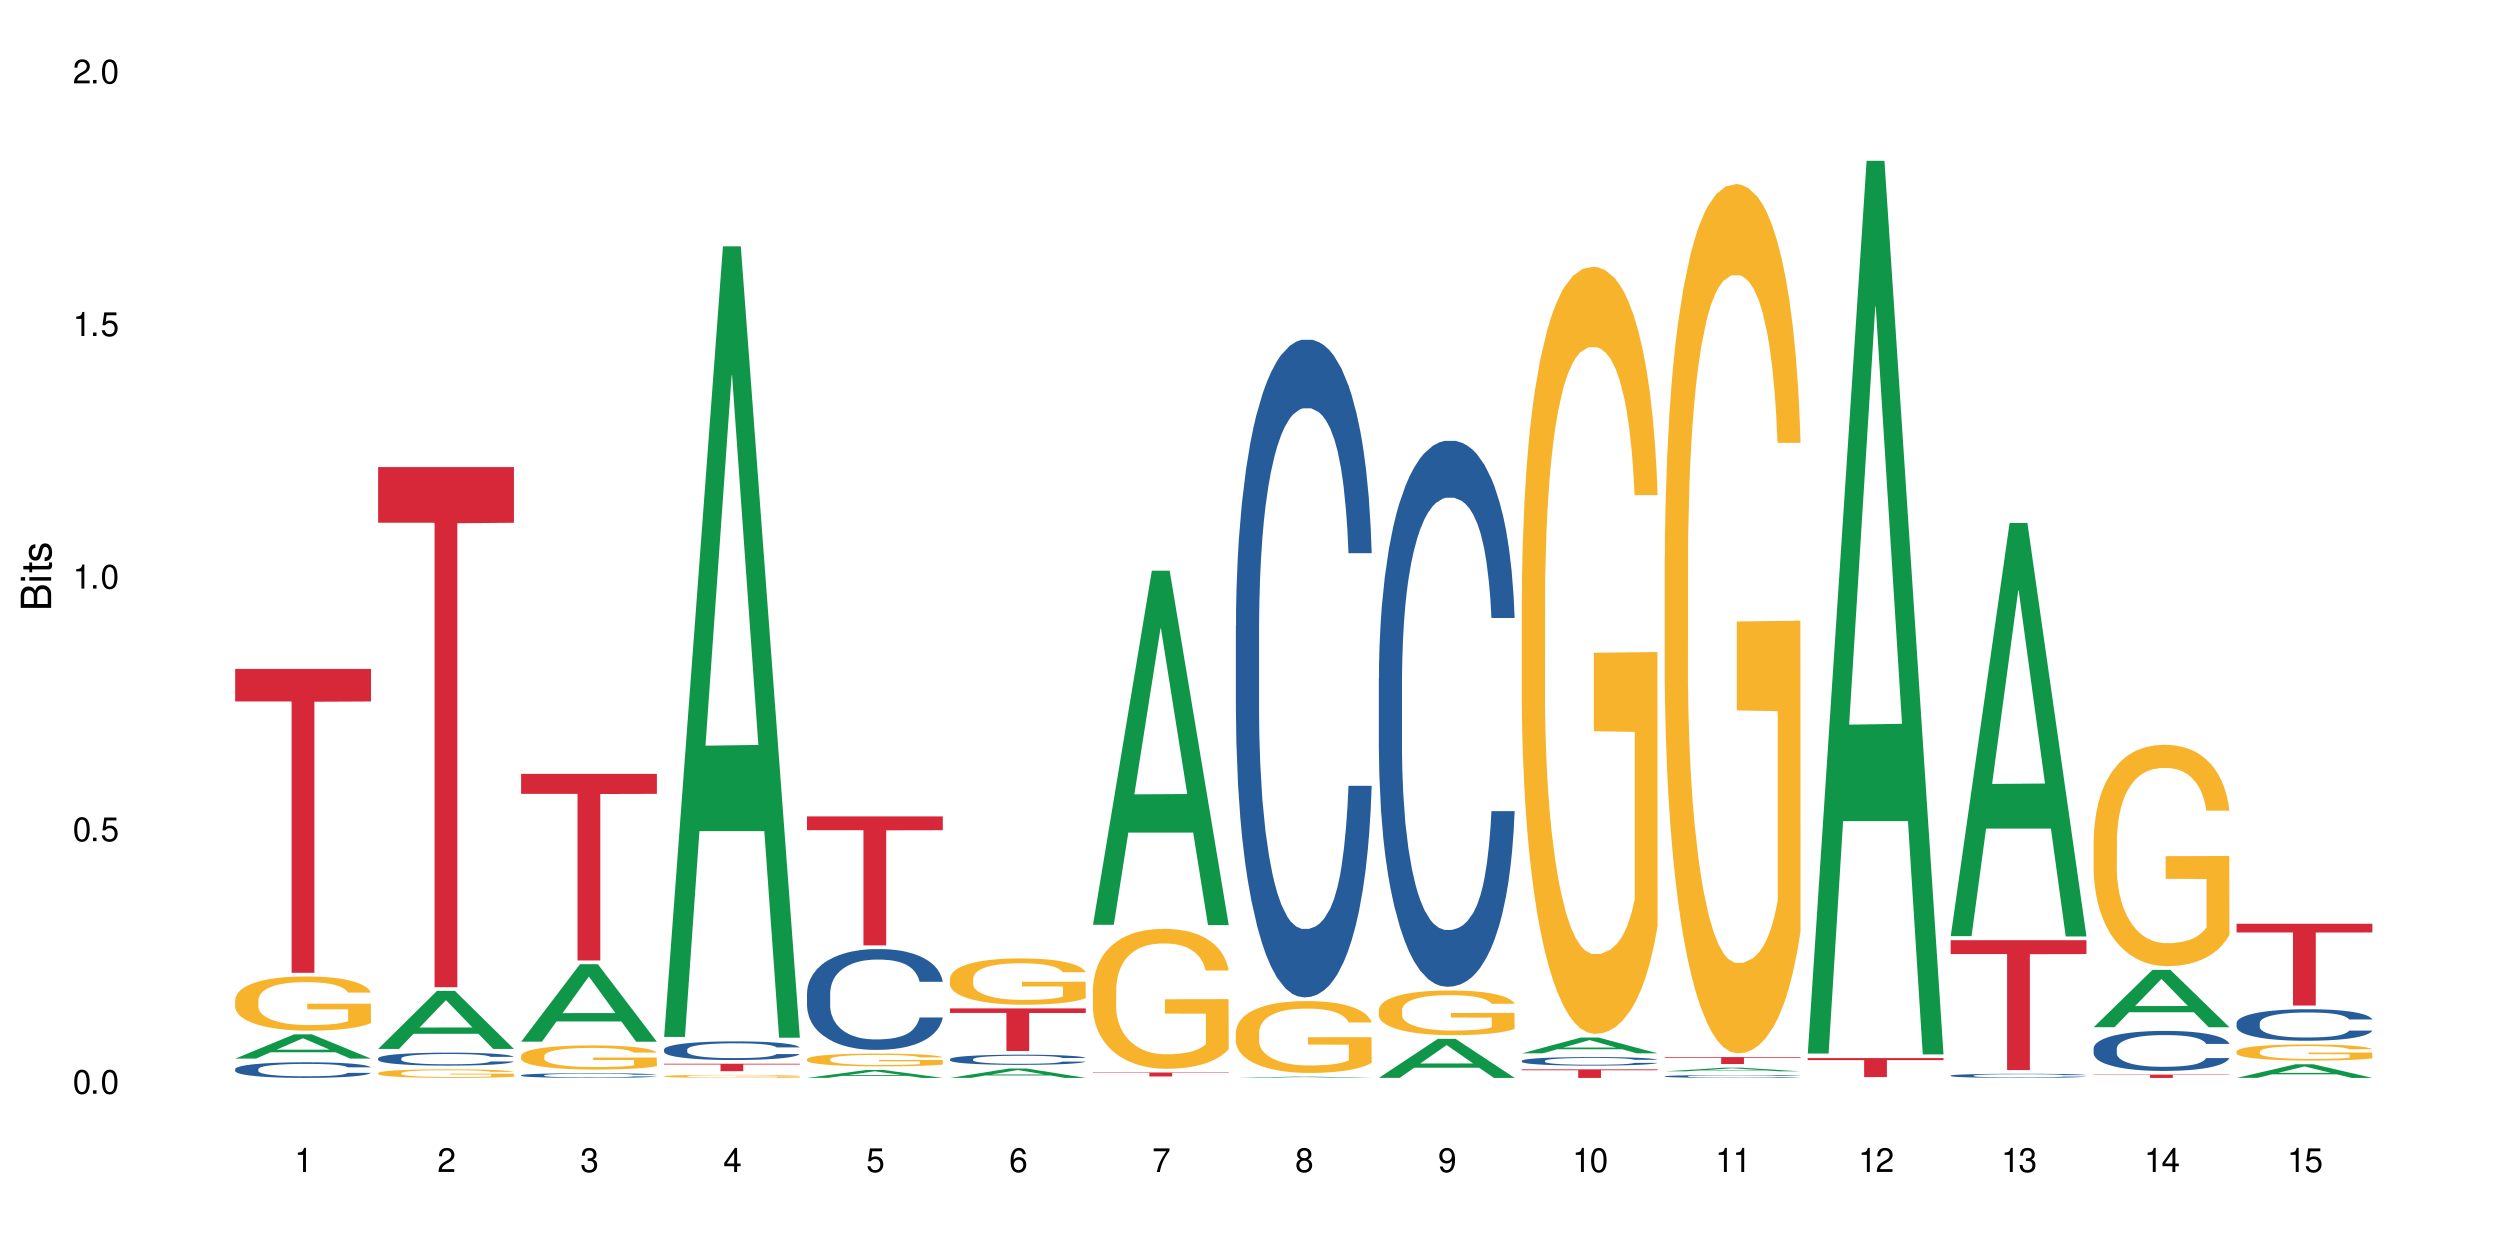 <?xml version="1.0" encoding="UTF-8"?>
<svg xmlns="http://www.w3.org/2000/svg" xmlns:xlink="http://www.w3.org/1999/xlink" width="720" height="360" viewBox="0 0 720 360">
<defs>
<g>
<g id="glyph-0-0">
</g>
<g id="glyph-0-1">
<path d="M 2.641 -6.938 C 2 -6.938 1.422 -6.656 1.078 -6.172 C 0.641 -5.562 0.406 -4.641 0.406 -3.359 C 0.406 -1.016 1.188 0.219 2.641 0.219 C 4.078 0.219 4.859 -1.016 4.859 -3.297 C 4.859 -4.641 4.656 -5.547 4.203 -6.172 C 3.844 -6.656 3.281 -6.938 2.641 -6.938 Z M 2.641 -6.188 C 3.547 -6.188 4 -5.25 4 -3.375 C 4 -1.406 3.562 -0.484 2.625 -0.484 C 1.734 -0.484 1.281 -1.438 1.281 -3.344 C 1.281 -5.25 1.734 -6.188 2.641 -6.188 Z M 2.641 -6.188 "/>
</g>
<g id="glyph-0-2">
<path d="M 1.828 -1 L 0.828 -1 L 0.828 0 L 1.828 0 Z M 1.828 -1 "/>
</g>
<g id="glyph-0-3">
<path d="M 4.562 -6.797 L 1.062 -6.797 L 0.547 -3.094 L 1.328 -3.094 C 1.719 -3.562 2.047 -3.734 2.578 -3.734 C 3.484 -3.734 4.062 -3.109 4.062 -2.094 C 4.062 -1.125 3.484 -0.531 2.578 -0.531 C 1.828 -0.531 1.375 -0.906 1.188 -1.672 L 0.328 -1.672 C 0.453 -1.109 0.547 -0.844 0.75 -0.594 C 1.125 -0.078 1.828 0.219 2.594 0.219 C 3.969 0.219 4.922 -0.781 4.922 -2.219 C 4.922 -3.562 4.031 -4.484 2.719 -4.484 C 2.25 -4.484 1.859 -4.359 1.469 -4.062 L 1.734 -5.969 L 4.562 -5.969 Z M 4.562 -6.797 "/>
</g>
<g id="glyph-0-4">
<path d="M 2.484 -4.938 L 2.484 0 L 3.328 0 L 3.328 -6.938 L 2.766 -6.938 C 2.469 -5.875 2.281 -5.734 0.984 -5.562 L 0.984 -4.938 Z M 2.484 -4.938 "/>
</g>
<g id="glyph-0-5">
<path d="M 4.859 -0.828 L 1.281 -0.828 C 1.359 -1.406 1.672 -1.781 2.5 -2.281 L 3.469 -2.828 C 4.406 -3.344 4.906 -4.062 4.906 -4.906 C 4.906 -5.484 4.672 -6.031 4.266 -6.406 C 3.859 -6.766 3.375 -6.938 2.719 -6.938 C 1.859 -6.938 1.219 -6.625 0.844 -6.031 C 0.609 -5.672 0.5 -5.234 0.484 -4.531 L 1.328 -4.531 C 1.359 -5.016 1.406 -5.281 1.531 -5.516 C 1.75 -5.938 2.188 -6.203 2.703 -6.203 C 3.469 -6.203 4.031 -5.641 4.031 -4.891 C 4.031 -4.344 3.719 -3.859 3.125 -3.516 L 2.234 -3 C 0.812 -2.172 0.406 -1.531 0.328 -0.016 L 4.859 -0.016 Z M 4.859 -0.828 "/>
</g>
<g id="glyph-0-6">
<path d="M 2.125 -3.188 L 2.578 -3.188 C 3.5 -3.188 3.984 -2.766 3.984 -1.922 C 3.984 -1.062 3.469 -0.531 2.594 -0.531 C 1.656 -0.531 1.203 -1 1.156 -2.016 L 0.312 -2.016 C 0.344 -1.453 0.438 -1.094 0.609 -0.781 C 0.953 -0.109 1.625 0.219 2.547 0.219 C 3.953 0.219 4.859 -0.625 4.859 -1.938 C 4.859 -2.828 4.516 -3.297 3.703 -3.594 C 4.344 -3.844 4.656 -4.328 4.656 -5.031 C 4.656 -6.219 3.875 -6.938 2.578 -6.938 C 1.203 -6.938 0.484 -6.172 0.453 -4.703 L 1.297 -4.703 C 1.312 -5.125 1.344 -5.359 1.453 -5.578 C 1.641 -5.969 2.062 -6.203 2.594 -6.203 C 3.344 -6.203 3.797 -5.75 3.797 -5 C 3.797 -4.516 3.609 -4.219 3.25 -4.047 C 3.016 -3.953 2.703 -3.922 2.125 -3.906 Z M 2.125 -3.188 "/>
</g>
<g id="glyph-0-7">
<path d="M 3.141 -1.672 L 3.141 0 L 3.984 0 L 3.984 -1.672 L 4.984 -1.672 L 4.984 -2.438 L 3.984 -2.438 L 3.984 -6.938 L 3.359 -6.938 L 0.266 -2.578 L 0.266 -1.672 Z M 3.141 -2.438 L 1 -2.438 L 3.141 -5.5 Z M 3.141 -2.438 "/>
</g>
<g id="glyph-0-8">
<path d="M 4.781 -5.125 C 4.609 -6.266 3.891 -6.938 2.844 -6.938 C 2.094 -6.938 1.422 -6.578 1.031 -5.953 C 0.594 -5.266 0.406 -4.422 0.406 -3.172 C 0.406 -2 0.578 -1.25 0.984 -0.641 C 1.359 -0.078 1.953 0.219 2.703 0.219 C 3.984 0.219 4.922 -0.75 4.922 -2.094 C 4.922 -3.375 4.062 -4.281 2.844 -4.281 C 2.172 -4.281 1.641 -4.031 1.281 -3.516 C 1.281 -5.234 1.828 -6.188 2.797 -6.188 C 3.391 -6.188 3.797 -5.797 3.938 -5.125 Z M 2.734 -3.531 C 3.547 -3.531 4.062 -2.953 4.062 -2.031 C 4.062 -1.156 3.484 -0.531 2.703 -0.531 C 1.922 -0.531 1.328 -1.188 1.328 -2.078 C 1.328 -2.938 1.906 -3.531 2.734 -3.531 Z M 2.734 -3.531 "/>
</g>
<g id="glyph-0-9">
<path d="M 4.984 -6.797 L 0.438 -6.797 L 0.438 -5.969 L 4.109 -5.969 C 2.5 -3.656 1.828 -2.234 1.328 0 L 2.219 0 C 2.594 -2.172 3.453 -4.047 4.984 -6.094 Z M 4.984 -6.797 "/>
</g>
<g id="glyph-0-10">
<path d="M 3.75 -3.656 C 4.469 -4.094 4.688 -4.438 4.688 -5.078 C 4.688 -6.172 3.844 -6.938 2.641 -6.938 C 1.438 -6.938 0.594 -6.172 0.594 -5.094 C 0.594 -4.438 0.812 -4.094 1.516 -3.656 C 0.734 -3.266 0.359 -2.703 0.359 -1.922 C 0.359 -0.656 1.281 0.219 2.641 0.219 C 3.984 0.219 4.922 -0.656 4.922 -1.922 C 4.922 -2.703 4.531 -3.266 3.75 -3.656 Z M 2.641 -6.188 C 3.359 -6.188 3.812 -5.75 3.812 -5.062 C 3.812 -4.406 3.344 -3.984 2.641 -3.984 C 1.922 -3.984 1.453 -4.406 1.453 -5.078 C 1.453 -5.75 1.922 -6.188 2.641 -6.188 Z M 2.641 -3.266 C 3.484 -3.266 4.062 -2.719 4.062 -1.906 C 4.062 -1.078 3.484 -0.531 2.625 -0.531 C 1.797 -0.531 1.219 -1.094 1.219 -1.906 C 1.219 -2.719 1.781 -3.266 2.641 -3.266 Z M 2.641 -3.266 "/>
</g>
<g id="glyph-0-11">
<path d="M 0.516 -1.578 C 0.672 -0.453 1.406 0.219 2.438 0.219 C 3.188 0.219 3.859 -0.141 4.266 -0.766 C 4.688 -1.453 4.891 -2.297 4.891 -3.547 C 4.891 -4.719 4.703 -5.453 4.312 -6.078 C 3.938 -6.641 3.344 -6.938 2.594 -6.938 C 1.297 -6.938 0.359 -5.969 0.359 -4.625 C 0.359 -3.344 1.234 -2.453 2.453 -2.453 C 3.094 -2.453 3.578 -2.672 4.016 -3.203 C 4 -1.484 3.469 -0.531 2.5 -0.531 C 1.906 -0.531 1.484 -0.906 1.359 -1.578 Z M 2.578 -6.203 C 3.375 -6.203 3.969 -5.531 3.969 -4.641 C 3.969 -3.797 3.391 -3.188 2.547 -3.188 C 1.734 -3.188 1.234 -3.766 1.234 -4.688 C 1.234 -5.562 1.797 -6.203 2.578 -6.203 Z M 2.578 -6.203 "/>
</g>
<g id="glyph-1-0">
</g>
<g id="glyph-1-1">
<path d="M 0 -0.953 L 0 -4.891 C 0 -5.719 -0.234 -6.344 -0.734 -6.797 C -1.188 -7.234 -1.812 -7.469 -2.5 -7.469 C -3.547 -7.469 -4.188 -7 -4.625 -5.875 C -4.984 -6.688 -5.625 -7.094 -6.531 -7.094 C -7.172 -7.094 -7.734 -6.859 -8.141 -6.391 C -8.562 -5.922 -8.75 -5.344 -8.75 -4.5 L -8.75 -0.953 Z M -4.984 -2.062 L -7.766 -2.062 L -7.766 -4.219 C -7.766 -4.844 -7.688 -5.203 -7.453 -5.5 C -7.219 -5.812 -6.859 -5.969 -6.375 -5.969 C -5.891 -5.969 -5.531 -5.812 -5.297 -5.5 C -5.062 -5.203 -4.984 -4.844 -4.984 -4.219 Z M -0.984 -2.062 L -4 -2.062 L -4 -4.781 C -4 -5.766 -3.438 -6.359 -2.484 -6.359 C -1.547 -6.359 -0.984 -5.766 -0.984 -4.781 Z M -0.984 -2.062 "/>
</g>
<g id="glyph-1-2">
<path d="M -6.281 -1.797 L -6.281 -0.797 L 0 -0.797 L 0 -1.797 Z M -8.75 -1.797 L -8.75 -0.797 L -7.484 -0.797 L -7.484 -1.797 Z M -8.75 -1.797 "/>
</g>
<g id="glyph-1-3">
<path d="M -6.281 -3.047 L -6.281 -2.016 L -8.016 -2.016 L -8.016 -1.016 L -6.281 -1.016 L -6.281 -0.172 L -5.469 -0.172 L -5.469 -1.016 L -0.719 -1.016 C -0.078 -1.016 0.281 -1.453 0.281 -2.234 C 0.281 -2.5 0.25 -2.719 0.188 -3.047 L -0.641 -3.047 C -0.609 -2.906 -0.594 -2.766 -0.594 -2.562 C -0.594 -2.141 -0.719 -2.016 -1.156 -2.016 L -5.469 -2.016 L -5.469 -3.047 Z M -6.281 -3.047 "/>
</g>
<g id="glyph-1-4">
<path d="M -4.531 -5.25 C -5.766 -5.25 -6.469 -4.422 -6.469 -2.969 C -6.469 -1.516 -5.719 -0.562 -4.547 -0.562 C -3.562 -0.562 -3.094 -1.062 -2.734 -2.562 L -2.516 -3.484 C -2.344 -4.188 -2.094 -4.469 -1.641 -4.469 C -1.047 -4.469 -0.641 -3.875 -0.641 -3 C -0.641 -2.453 -0.797 -2 -1.062 -1.75 C -1.25 -1.594 -1.422 -1.531 -1.875 -1.469 L -1.875 -0.406 C -0.422 -0.453 0.281 -1.266 0.281 -2.922 C 0.281 -4.5 -0.5 -5.516 -1.719 -5.516 C -2.656 -5.516 -3.172 -4.984 -3.469 -3.734 L -3.703 -2.766 C -3.891 -1.953 -4.156 -1.609 -4.594 -1.609 C -5.188 -1.609 -5.547 -2.125 -5.547 -2.938 C -5.547 -3.75 -5.203 -4.172 -4.531 -4.203 Z M -4.531 -5.25 "/>
</g>
</g>
</defs>
<rect x="-72" y="-36" width="864" height="432" fill="rgb(100%, 100%, 100%)" fill-opacity="1"/>
<path fill-rule="nonzero" fill="rgb(6.275%, 58.824%, 28.235%)" fill-opacity="1" d="M 67.73 304.871 L 67.773 304.867 L 84.695 297.895 L 89.836 297.895 L 106.844 304.879 L 100.867 304.879 L 96.605 303.055 L 77.926 303.055 L 73.75 304.871 L 67.73 304.871 L 79.723 302.301 L 94.895 302.297 L 87.328 299.035 L 87.246 299.031 L 87.16 299.051 L 79.684 302.297 L 79.723 302.301 Z M 67.73 304.871 "/>
<path fill-rule="nonzero" fill="rgb(14.51%, 36.078%, 60%)" fill-opacity="1" d="M 67.73 307.895 L 67.777 307.891 L 67.777 307.793 L 67.922 307.637 L 68.254 307.441 L 68.59 307.305 L 69.449 307.062 L 70.641 306.828 L 71.879 306.648 L 72.785 306.539 L 73.598 306.457 L 75.457 306.305 L 76.652 306.227 L 77.938 306.156 L 79.512 306.086 L 80.656 306.047 L 83.234 305.98 L 85.141 305.953 L 86.621 305.941 L 89.816 305.941 L 91.723 305.957 L 93.105 305.977 L 94.633 306.012 L 95.922 306.047 L 98.164 306.137 L 100.168 306.254 L 101.074 306.316 L 102.504 306.445 L 103.602 306.57 L 104.363 306.676 L 105.223 306.828 L 105.984 307.012 L 106.559 307.223 L 106.844 307.398 L 100.168 307.398 L 99.832 307.234 L 99.449 307.105 L 98.734 306.938 L 98.02 306.82 L 97.02 306.699 L 96.113 306.621 L 94.871 306.543 L 93.773 306.496 L 92.629 306.457 L 91.531 306.434 L 89.434 306.41 L 87 306.41 L 86.094 306.418 L 84.234 306.449 L 83.234 306.477 L 81.801 306.535 L 80.801 306.59 L 79.609 306.672 L 78.797 306.742 L 77.797 306.848 L 77.078 306.941 L 76.27 307.078 L 75.793 307.18 L 75.363 307.297 L 74.98 307.43 L 74.695 307.574 L 74.504 307.727 L 74.41 307.875 L 74.41 308.512 L 74.504 308.66 L 74.742 308.832 L 75.363 309.082 L 76.27 309.301 L 77.32 309.473 L 78.32 309.598 L 78.891 309.656 L 79.656 309.719 L 80.848 309.801 L 82.566 309.887 L 83.566 309.918 L 85.094 309.949 L 86.668 309.969 L 88.766 309.969 L 90.625 309.949 L 91.867 309.93 L 93.156 309.898 L 94.918 309.828 L 96.016 309.762 L 96.969 309.684 L 97.688 309.605 L 98.164 309.539 L 98.879 309.414 L 99.449 309.273 L 99.879 309.129 L 100.168 308.988 L 106.844 308.988 L 106.559 309.152 L 106.129 309.312 L 105.699 309.434 L 105.031 309.578 L 104.27 309.703 L 103.172 309.848 L 102.266 309.941 L 101.074 310.047 L 99.977 310.125 L 98.781 310.191 L 97.02 310.273 L 95.875 310.316 L 94.633 310.352 L 93.156 310.387 L 91.293 310.414 L 89.289 310.43 L 87.43 310.438 L 85.426 310.426 L 83.949 310.41 L 81.992 310.375 L 79.559 310.301 L 77.797 310.223 L 76.414 310.145 L 75.219 310.062 L 73.883 309.949 L 72.168 309.77 L 71.117 309.629 L 70.402 309.516 L 69.59 309.355 L 69.02 309.211 L 68.352 308.98 L 67.875 308.688 L 67.73 308.465 Z M 67.73 307.895 "/>
<path fill-rule="nonzero" fill="rgb(96.863%, 70.196%, 16.863%)" fill-opacity="1" d="M 67.73 287.91 L 67.777 287.898 L 67.777 287.613 L 67.969 286.973 L 68.445 286.086 L 69.066 285.359 L 69.734 284.789 L 70.164 284.492 L 70.879 284.062 L 71.5 283.75 L 73.074 283.109 L 75.078 282.508 L 76.172 282.254 L 77.414 282.012 L 79.18 281.738 L 79.988 281.641 L 82.469 281.41 L 85.285 281.27 L 88.383 281.227 L 89.816 281.242 L 91.77 281.297 L 94.441 281.453 L 95.969 281.598 L 97.16 281.738 L 98.402 281.926 L 99.926 282.211 L 101.359 282.551 L 102.504 282.895 L 103.648 283.32 L 104.602 283.777 L 105.414 284.277 L 106.129 284.875 L 106.559 285.375 L 106.844 285.875 L 100.215 285.875 L 99.832 285.375 L 99.402 284.988 L 98.688 284.52 L 97.973 284.176 L 97.258 283.906 L 95.922 283.535 L 94.777 283.309 L 93.344 283.109 L 91.961 282.98 L 90.387 282.895 L 89.434 282.867 L 86.906 282.867 L 84.617 282.965 L 83.281 283.078 L 82.328 283.195 L 80.992 283.406 L 80.18 283.578 L 79.703 283.691 L 78.273 284.133 L 77.32 284.535 L 76.793 284.805 L 76.125 285.23 L 75.648 285.617 L 75.125 286.188 L 74.84 286.613 L 74.457 287.582 L 74.41 290.148 L 74.551 290.691 L 74.84 291.277 L 75.219 291.789 L 75.793 292.332 L 76.363 292.742 L 77.367 293.301 L 78.227 293.672 L 78.891 293.914 L 80.18 294.297 L 80.703 294.426 L 81.945 294.684 L 83.234 294.883 L 84.809 295.055 L 86 295.137 L 87.906 295.211 L 90.34 295.211 L 93.203 295.125 L 95.016 295.012 L 96.254 294.895 L 97.066 294.797 L 98.066 294.641 L 98.781 294.496 L 99.449 294.34 L 100.262 294.098 L 100.262 290.691 L 88.48 290.676 L 88.48 289.082 L 106.797 289.066 L 106.844 294.641 L 105.844 295.023 L 104.602 295.395 L 103.41 295.68 L 102.168 295.922 L 100.406 296.195 L 98.973 296.363 L 96.781 296.562 L 94.777 296.691 L 92.676 296.777 L 90.816 296.82 L 88.621 296.836 L 86.668 296.805 L 84.57 296.723 L 82.898 296.605 L 81.371 296.465 L 79.848 296.277 L 77.938 295.98 L 76.699 295.738 L 75.41 295.438 L 74.121 295.082 L 72.977 294.695 L 72.215 294.398 L 71.453 294.055 L 70.641 293.629 L 69.879 293.145 L 69.305 292.699 L 68.781 292.203 L 68.398 291.73 L 68.016 291.09 L 67.828 290.578 L 67.73 290.137 Z M 67.73 287.91 "/>
<path fill-rule="nonzero" fill="rgb(83.922%, 15.686%, 22.353%)" fill-opacity="1" d="M 67.73 192.656 L 106.844 192.656 L 106.844 202.023 L 90.543 202.105 L 90.543 280.164 L 83.984 280.164 L 83.984 202.188 L 83.891 202.023 L 67.73 202.023 Z M 67.73 192.656 "/>
<path fill-rule="nonzero" fill="rgb(6.275%, 58.824%, 28.235%)" fill-opacity="1" d="M 108.902 302.086 L 108.945 302.07 L 125.867 285.367 L 131.008 285.367 L 148.016 302.102 L 142.039 302.102 L 137.777 297.734 L 119.098 297.734 L 114.922 302.086 L 108.902 302.086 L 120.895 295.926 L 136.062 295.91 L 128.5 288.102 L 128.418 288.086 L 128.332 288.133 L 120.855 295.91 L 120.895 295.926 Z M 108.902 302.086 "/>
<path fill-rule="nonzero" fill="rgb(14.51%, 36.078%, 60%)" fill-opacity="1" d="M 108.902 304.793 L 108.949 304.789 L 108.949 304.707 L 109.094 304.574 L 109.426 304.41 L 109.762 304.297 L 110.621 304.098 L 111.812 303.902 L 113.051 303.75 L 113.957 303.664 L 114.77 303.594 L 116.629 303.469 L 117.82 303.402 L 119.109 303.344 L 120.684 303.285 L 121.828 303.254 L 124.406 303.199 L 126.312 303.172 L 127.793 303.164 L 130.988 303.164 L 132.895 303.176 L 134.277 303.195 L 135.805 303.223 L 137.094 303.254 L 139.336 303.328 L 141.336 303.422 L 142.242 303.477 L 143.676 303.582 L 144.773 303.688 L 145.535 303.773 L 146.395 303.902 L 147.156 304.055 L 147.73 304.23 L 148.016 304.379 L 141.336 304.379 L 141.004 304.242 L 140.621 304.133 L 139.906 303.996 L 139.191 303.895 L 138.191 303.797 L 137.285 303.73 L 136.043 303.664 L 134.945 303.625 L 133.801 303.594 L 132.703 303.574 L 130.605 303.555 L 128.172 303.555 L 127.266 303.559 L 125.406 303.586 L 124.406 303.609 L 122.973 303.66 L 121.973 303.703 L 120.781 303.773 L 119.969 303.828 L 118.969 303.918 L 118.25 303.996 L 117.441 304.109 L 116.965 304.195 L 116.535 304.293 L 116.152 304.406 L 115.867 304.523 L 115.676 304.652 L 115.582 304.773 L 115.582 305.305 L 115.676 305.426 L 115.914 305.57 L 116.535 305.781 L 117.441 305.961 L 118.488 306.105 L 119.492 306.207 L 120.062 306.254 L 120.828 306.309 L 122.02 306.379 L 123.738 306.445 L 124.738 306.473 L 126.266 306.5 L 127.84 306.516 L 129.938 306.516 L 131.797 306.5 L 133.039 306.484 L 134.324 306.457 L 136.09 306.398 L 137.188 306.344 L 138.141 306.277 L 138.859 306.215 L 139.336 306.16 L 140.051 306.055 L 140.621 305.938 L 141.051 305.816 L 141.336 305.699 L 148.016 305.699 L 147.73 305.836 L 147.301 305.973 L 146.871 306.07 L 146.203 306.191 L 145.441 306.297 L 144.344 306.414 L 143.438 306.496 L 142.242 306.578 L 141.148 306.645 L 139.953 306.703 L 138.191 306.77 L 137.043 306.805 L 135.805 306.836 L 134.324 306.863 L 132.465 306.887 L 130.461 306.902 L 128.602 306.906 L 126.598 306.898 L 125.121 306.883 L 123.164 306.852 L 120.73 306.793 L 118.969 306.727 L 117.582 306.66 L 116.391 306.594 L 115.055 306.5 L 113.34 306.352 L 112.289 306.234 L 111.574 306.137 L 110.762 306.004 L 110.191 305.887 L 109.523 305.695 L 109.047 305.449 L 108.902 305.262 Z M 108.902 304.793 "/>
<path fill-rule="nonzero" fill="rgb(96.863%, 70.196%, 16.863%)" fill-opacity="1" d="M 108.902 309.023 L 108.949 309.02 L 108.949 308.977 L 109.141 308.875 L 109.617 308.734 L 110.238 308.621 L 110.906 308.531 L 111.336 308.48 L 112.051 308.414 L 112.672 308.363 L 114.246 308.262 L 116.25 308.168 L 117.344 308.129 L 118.586 308.09 L 120.352 308.047 L 121.16 308.031 L 123.641 307.996 L 126.457 307.973 L 129.555 307.965 L 130.988 307.969 L 132.941 307.977 L 135.613 308 L 137.141 308.023 L 138.332 308.047 L 139.574 308.074 L 141.098 308.121 L 142.531 308.176 L 143.676 308.23 L 144.82 308.297 L 145.773 308.371 L 146.586 308.449 L 147.301 308.543 L 147.73 308.621 L 148.016 308.699 L 141.387 308.699 L 141.004 308.621 L 140.574 308.562 L 139.859 308.488 L 139.145 308.434 L 138.43 308.391 L 137.094 308.332 L 135.949 308.293 L 134.516 308.262 L 133.133 308.242 L 131.559 308.23 L 130.605 308.227 L 128.078 308.227 L 125.789 308.242 L 124.453 308.258 L 123.5 308.277 L 122.164 308.309 L 121.352 308.336 L 120.875 308.355 L 119.445 308.426 L 118.488 308.488 L 117.965 308.531 L 117.297 308.598 L 116.82 308.66 L 116.297 308.75 L 116.008 308.816 L 115.629 308.973 L 115.582 309.379 L 115.723 309.465 L 116.008 309.555 L 116.391 309.637 L 116.965 309.723 L 117.535 309.789 L 118.539 309.875 L 119.395 309.934 L 120.062 309.973 L 121.352 310.035 L 121.875 310.055 L 123.117 310.094 L 124.406 310.125 L 125.98 310.152 L 127.172 310.168 L 129.078 310.18 L 131.512 310.18 L 134.375 310.164 L 136.188 310.148 L 137.426 310.129 L 138.238 310.113 L 139.238 310.09 L 139.953 310.066 L 140.621 310.039 L 141.434 310.004 L 141.434 309.465 L 129.652 309.461 L 129.652 309.207 L 147.969 309.207 L 148.016 310.09 L 147.016 310.148 L 145.773 310.207 L 144.582 310.254 L 143.34 310.293 L 141.578 310.336 L 140.145 310.359 L 137.949 310.395 L 135.949 310.414 L 133.848 310.426 L 131.988 310.434 L 129.793 310.438 L 127.84 310.43 L 125.742 310.418 L 124.07 310.398 L 122.543 310.375 L 121.02 310.348 L 119.109 310.301 L 117.871 310.262 L 116.582 310.215 L 115.293 310.156 L 114.148 310.098 L 113.387 310.051 L 112.625 309.996 L 111.812 309.93 L 111.051 309.852 L 110.477 309.781 L 109.953 309.703 L 109.57 309.629 L 109.188 309.527 L 108.996 309.445 L 108.902 309.375 Z M 108.902 309.023 "/>
<path fill-rule="nonzero" fill="rgb(83.922%, 15.686%, 22.353%)" fill-opacity="1" d="M 108.902 134.523 L 148.016 134.523 L 148.016 150.555 L 131.715 150.695 L 131.715 284.305 L 125.156 284.305 L 125.156 150.836 L 125.062 150.555 L 108.902 150.555 Z M 108.902 134.523 "/>
<path fill-rule="nonzero" fill="rgb(6.275%, 58.824%, 28.235%)" fill-opacity="1" d="M 150.074 299.996 L 150.117 299.977 L 167.039 277.68 L 172.18 277.68 L 189.188 300.02 L 183.211 300.02 L 178.949 294.188 L 160.27 294.188 L 156.09 299.996 L 150.074 299.996 L 162.066 291.777 L 177.234 291.754 L 169.672 281.332 L 169.59 281.309 L 169.504 281.371 L 162.027 291.754 L 162.066 291.777 Z M 150.074 299.996 "/>
<path fill-rule="nonzero" fill="rgb(14.51%, 36.078%, 60%)" fill-opacity="1" d="M 150.074 309.672 L 150.121 309.672 L 150.121 309.641 L 150.266 309.594 L 150.598 309.535 L 150.934 309.496 L 151.793 309.422 L 152.984 309.352 L 154.223 309.297 L 155.129 309.266 L 155.941 309.238 L 157.801 309.195 L 158.992 309.172 L 160.281 309.148 L 161.855 309.129 L 163 309.117 L 165.578 309.098 L 167.484 309.09 L 168.965 309.086 L 172.16 309.086 L 174.066 309.09 L 175.449 309.094 L 176.977 309.105 L 178.266 309.117 L 180.508 309.145 L 182.508 309.18 L 183.414 309.199 L 184.848 309.238 L 185.945 309.273 L 186.707 309.305 L 187.566 309.352 L 188.328 309.406 L 188.902 309.469 L 189.188 309.523 L 182.508 309.523 L 182.176 309.473 L 181.793 309.434 L 181.078 309.383 L 180.363 309.348 L 179.359 309.312 L 178.453 309.289 L 177.215 309.266 L 176.117 309.25 L 174.973 309.238 L 173.875 309.234 L 171.777 309.227 L 168.438 309.227 L 166.578 309.238 L 165.578 309.246 L 164.145 309.262 L 163.145 309.281 L 161.953 309.305 L 161.141 309.324 L 160.137 309.359 L 159.422 309.387 L 158.613 309.426 L 158.137 309.457 L 157.707 309.492 L 157.324 309.531 L 157.039 309.574 L 156.848 309.621 L 156.754 309.668 L 156.754 309.859 L 156.848 309.902 L 157.086 309.953 L 157.707 310.027 L 158.613 310.094 L 159.66 310.148 L 160.664 310.184 L 161.234 310.199 L 162 310.219 L 163.191 310.246 L 164.91 310.27 L 165.91 310.281 L 167.438 310.289 L 169.012 310.293 L 171.109 310.293 L 172.969 310.289 L 174.211 310.285 L 175.496 310.273 L 177.262 310.254 L 178.359 310.234 L 179.312 310.211 L 180.027 310.188 L 180.508 310.168 L 181.223 310.129 L 181.793 310.086 L 182.223 310.043 L 182.508 310 L 189.188 310 L 188.902 310.051 L 188.473 310.098 L 188.043 310.133 L 187.375 310.176 L 186.613 310.215 L 185.516 310.258 L 184.609 310.289 L 183.414 310.316 L 182.32 310.34 L 181.125 310.363 L 179.359 310.387 L 178.215 310.398 L 176.977 310.41 L 175.496 310.422 L 173.637 310.43 L 171.633 310.434 L 169.773 310.438 L 167.77 310.434 L 166.293 310.43 L 164.336 310.418 L 161.902 310.395 L 160.137 310.371 L 158.754 310.348 L 157.562 310.324 L 156.227 310.289 L 154.512 310.234 L 153.461 310.195 L 152.746 310.16 L 151.934 310.109 L 151.363 310.066 L 150.695 310 L 150.219 309.91 L 150.074 309.844 Z M 150.074 309.672 "/>
<path fill-rule="nonzero" fill="rgb(96.863%, 70.196%, 16.863%)" fill-opacity="1" d="M 150.074 304.055 L 150.121 304.047 L 150.121 303.922 L 150.312 303.637 L 150.789 303.242 L 151.41 302.918 L 152.078 302.664 L 152.508 302.531 L 153.223 302.34 L 153.844 302.203 L 155.418 301.918 L 157.418 301.648 L 158.516 301.535 L 159.758 301.43 L 161.523 301.309 L 162.332 301.262 L 164.812 301.16 L 167.629 301.098 L 170.727 301.078 L 172.16 301.086 L 174.113 301.113 L 176.785 301.18 L 178.312 301.246 L 179.504 301.309 L 180.746 301.391 L 182.27 301.516 L 183.703 301.668 L 184.848 301.82 L 185.992 302.012 L 186.945 302.215 L 187.758 302.438 L 188.473 302.703 L 188.902 302.926 L 189.188 303.148 L 182.559 303.148 L 182.176 302.926 L 181.746 302.754 L 181.031 302.543 L 180.316 302.391 L 179.602 302.273 L 178.266 302.105 L 177.121 302.004 L 175.688 301.918 L 174.305 301.859 L 172.73 301.82 L 171.777 301.809 L 169.25 301.809 L 166.961 301.852 L 165.625 301.902 L 164.672 301.953 L 163.336 302.051 L 162.523 302.125 L 162.047 302.176 L 160.617 302.375 L 159.66 302.551 L 159.137 302.672 L 158.469 302.863 L 157.992 303.031 L 157.469 303.285 L 157.18 303.477 L 156.801 303.906 L 156.754 305.051 L 156.895 305.289 L 157.18 305.551 L 157.562 305.777 L 158.137 306.02 L 158.707 306.203 L 159.711 306.449 L 160.566 306.617 L 161.234 306.723 L 162.523 306.895 L 163.047 306.953 L 164.289 307.066 L 165.578 307.156 L 167.148 307.23 L 168.344 307.27 L 170.25 307.301 L 172.684 307.301 L 175.547 307.262 L 177.359 307.211 L 178.598 307.16 L 179.41 307.117 L 180.41 307.047 L 181.125 306.984 L 181.793 306.914 L 182.605 306.805 L 182.605 305.289 L 170.824 305.285 L 170.824 304.574 L 189.141 304.566 L 189.188 307.047 L 188.188 307.219 L 186.945 307.383 L 185.754 307.512 L 184.512 307.617 L 182.746 307.738 L 181.316 307.816 L 179.121 307.902 L 177.121 307.961 L 175.02 308 L 173.16 308.016 L 170.965 308.023 L 169.012 308.012 L 166.91 307.973 L 165.242 307.922 L 163.715 307.859 L 162.191 307.777 L 160.281 307.645 L 159.043 307.535 L 157.754 307.402 L 156.465 307.242 L 155.32 307.074 L 154.559 306.938 L 153.793 306.789 L 152.984 306.598 L 152.219 306.383 L 151.648 306.184 L 151.125 305.961 L 150.742 305.754 L 150.359 305.469 L 150.168 305.238 L 150.074 305.043 Z M 150.074 304.055 "/>
<path fill-rule="nonzero" fill="rgb(83.922%, 15.686%, 22.353%)" fill-opacity="1" d="M 150.074 222.879 L 189.188 222.879 L 189.188 228.629 L 172.887 228.68 L 172.887 276.621 L 166.328 276.621 L 166.328 228.73 L 166.234 228.629 L 150.074 228.629 Z M 150.074 222.879 "/>
<path fill-rule="nonzero" fill="rgb(6.275%, 58.824%, 28.235%)" fill-opacity="1" d="M 191.246 298.645 L 191.289 298.43 L 208.211 70.938 L 213.352 70.938 L 230.359 298.859 L 224.383 298.859 L 220.121 239.363 L 201.441 239.363 L 197.262 298.645 L 191.246 298.645 L 203.238 214.754 L 218.406 214.539 L 210.844 108.176 L 210.762 107.961 L 210.676 108.602 L 203.195 214.539 L 203.238 214.754 Z M 191.246 298.645 "/>
<path fill-rule="nonzero" fill="rgb(14.51%, 36.078%, 60%)" fill-opacity="1" d="M 191.246 302.254 L 191.293 302.25 L 191.293 302.133 L 191.438 301.945 L 191.77 301.711 L 192.105 301.547 L 192.965 301.258 L 194.156 300.98 L 195.395 300.762 L 196.301 300.637 L 197.113 300.539 L 198.973 300.355 L 200.164 300.262 L 201.453 300.18 L 203.027 300.094 L 204.172 300.047 L 206.746 299.969 L 208.656 299.934 L 210.133 299.918 L 213.332 299.918 L 215.238 299.938 L 216.621 299.961 L 218.148 300.004 L 219.438 300.047 L 221.676 300.156 L 223.68 300.293 L 224.586 300.371 L 226.02 300.523 L 227.117 300.668 L 227.879 300.797 L 228.738 300.98 L 229.5 301.199 L 230.074 301.449 L 230.359 301.66 L 223.68 301.66 L 223.348 301.465 L 222.965 301.312 L 222.25 301.113 L 221.535 300.969 L 220.531 300.828 L 219.625 300.734 L 218.387 300.641 L 217.289 300.582 L 216.145 300.539 L 215.047 300.508 L 212.949 300.477 L 210.516 300.477 L 209.609 300.488 L 207.75 300.527 L 206.746 300.562 L 205.316 300.629 L 204.316 300.695 L 203.121 300.793 L 202.312 300.875 L 201.309 301.004 L 200.594 301.117 L 199.785 301.277 L 199.309 301.402 L 198.879 301.539 L 198.496 301.699 L 198.211 301.871 L 198.02 302.055 L 197.922 302.23 L 197.922 302.992 L 198.02 303.168 L 198.258 303.375 L 198.879 303.676 L 199.785 303.934 L 200.832 304.141 L 201.836 304.289 L 202.406 304.355 L 203.172 304.438 L 204.363 304.535 L 206.082 304.633 L 207.082 304.672 L 208.609 304.711 L 210.184 304.73 L 212.281 304.73 L 214.141 304.711 L 215.383 304.688 L 216.668 304.648 L 218.434 304.562 L 219.531 304.484 L 220.484 304.391 L 221.199 304.297 L 221.676 304.219 L 222.395 304.066 L 222.965 303.902 L 223.395 303.73 L 223.68 303.562 L 230.359 303.562 L 230.074 303.758 L 229.645 303.949 L 229.215 304.094 L 228.547 304.266 L 227.781 304.414 L 226.688 304.586 L 225.781 304.699 L 224.586 304.824 L 223.488 304.918 L 222.297 305 L 220.531 305.098 L 219.387 305.148 L 218.148 305.191 L 216.668 305.23 L 214.809 305.266 L 212.805 305.285 L 210.945 305.289 L 208.941 305.281 L 207.465 305.262 L 205.508 305.215 L 203.074 305.129 L 201.309 305.035 L 199.926 304.941 L 198.734 304.844 L 197.398 304.711 L 195.684 304.496 L 194.633 304.328 L 193.918 304.191 L 193.105 304 L 192.535 303.828 L 191.867 303.551 L 191.391 303.203 L 191.246 302.934 Z M 191.246 302.254 "/>
<path fill-rule="nonzero" fill="rgb(96.863%, 70.196%, 16.863%)" fill-opacity="1" d="M 191.246 309.938 L 191.293 309.938 L 191.293 309.922 L 191.484 309.887 L 191.961 309.836 L 192.582 309.797 L 193.25 309.766 L 193.68 309.75 L 194.395 309.727 L 195.016 309.707 L 196.59 309.672 L 198.59 309.637 L 199.688 309.625 L 200.93 309.609 L 202.695 309.594 L 203.504 309.59 L 205.984 309.578 L 208.801 309.57 L 211.898 309.566 L 213.332 309.566 L 215.285 309.57 L 217.957 309.578 L 219.484 309.586 L 220.676 309.594 L 221.918 309.605 L 223.441 309.621 L 224.875 309.641 L 226.02 309.66 L 227.164 309.684 L 228.117 309.707 L 228.93 309.738 L 229.645 309.77 L 230.074 309.797 L 230.359 309.824 L 223.73 309.824 L 223.348 309.797 L 222.918 309.777 L 222.203 309.75 L 221.488 309.73 L 220.77 309.715 L 219.438 309.695 L 218.293 309.684 L 216.859 309.672 L 215.477 309.664 L 213.902 309.66 L 212.949 309.656 L 210.422 309.656 L 208.133 309.664 L 206.797 309.668 L 205.84 309.676 L 204.508 309.688 L 203.695 309.699 L 203.219 309.703 L 201.789 309.73 L 200.832 309.75 L 200.309 309.766 L 199.641 309.789 L 199.164 309.812 L 198.641 309.844 L 198.352 309.867 L 197.973 309.922 L 197.922 310.062 L 198.066 310.094 L 198.352 310.125 L 198.734 310.156 L 199.309 310.184 L 199.879 310.207 L 200.883 310.238 L 201.738 310.258 L 202.406 310.273 L 203.695 310.293 L 204.219 310.301 L 205.461 310.316 L 206.746 310.328 L 208.32 310.336 L 209.516 310.34 L 211.422 310.344 L 213.855 310.344 L 216.719 310.34 L 218.531 310.336 L 219.77 310.328 L 220.582 310.32 L 221.582 310.312 L 222.297 310.305 L 222.965 310.297 L 223.777 310.285 L 223.777 310.094 L 211.996 310.094 L 211.996 310.004 L 230.312 310.004 L 230.359 310.312 L 229.355 310.336 L 228.117 310.355 L 226.926 310.371 L 225.684 310.387 L 223.918 310.398 L 222.488 310.41 L 220.293 310.422 L 218.293 310.426 L 216.191 310.434 L 214.332 310.434 L 212.137 310.438 L 210.184 310.434 L 208.082 310.43 L 206.414 310.422 L 203.359 310.406 L 201.453 310.387 L 200.215 310.375 L 198.926 310.359 L 197.637 310.34 L 196.492 310.316 L 195.73 310.301 L 194.965 310.281 L 194.156 310.258 L 193.391 310.23 L 192.82 310.207 L 192.297 310.176 L 191.914 310.152 L 191.531 310.117 L 191.34 310.086 L 191.246 310.062 Z M 191.246 309.938 "/>
<path fill-rule="nonzero" fill="rgb(83.922%, 15.686%, 22.353%)" fill-opacity="1" d="M 191.246 306.352 L 230.359 306.352 L 230.359 306.582 L 214.059 306.582 L 214.059 308.508 L 207.5 308.508 L 207.5 306.586 L 207.402 306.582 L 191.246 306.582 Z M 191.246 306.352 "/>
<path fill-rule="nonzero" fill="rgb(6.275%, 58.824%, 28.235%)" fill-opacity="1" d="M 232.418 310.434 L 232.461 310.43 L 249.383 308.168 L 254.523 308.168 L 271.531 310.438 L 265.555 310.438 L 261.293 309.844 L 242.613 309.844 L 238.434 310.434 L 232.418 310.434 L 244.41 309.598 L 259.578 309.598 L 252.016 308.539 L 251.934 308.535 L 251.848 308.543 L 244.367 309.598 L 244.41 309.598 Z M 232.418 310.434 "/>
<path fill-rule="nonzero" fill="rgb(14.51%, 36.078%, 60%)" fill-opacity="1" d="M 232.418 285.973 L 232.465 285.945 L 232.465 285.309 L 232.609 284.301 L 232.941 283.027 L 233.277 282.152 L 234.133 280.586 L 235.328 279.074 L 236.566 277.906 L 237.473 277.215 L 238.285 276.684 L 240.145 275.703 L 241.336 275.199 L 242.625 274.75 L 244.199 274.297 L 245.344 274.031 L 247.918 273.609 L 249.828 273.422 L 251.305 273.344 L 254.504 273.344 L 256.41 273.449 L 257.793 273.582 L 259.32 273.793 L 260.609 274.031 L 262.848 274.617 L 264.852 275.359 L 265.758 275.785 L 267.191 276.605 L 268.285 277.402 L 269.051 278.09 L 269.91 279.074 L 270.672 280.266 L 271.246 281.621 L 271.531 282.762 L 264.852 282.762 L 264.52 281.699 L 264.137 280.879 L 263.422 279.789 L 262.707 279.02 L 261.703 278.25 L 260.797 277.746 L 259.559 277.242 L 258.461 276.926 L 257.316 276.684 L 256.219 276.527 L 254.121 276.367 L 251.688 276.367 L 250.781 276.422 L 248.922 276.633 L 247.918 276.816 L 246.488 277.191 L 245.488 277.535 L 244.293 278.066 L 243.484 278.516 L 242.48 279.207 L 241.766 279.816 L 240.957 280.691 L 240.48 281.355 L 240.051 282.098 L 239.668 282.973 L 239.383 283.902 L 239.191 284.883 L 239.094 285.84 L 239.094 289.953 L 239.191 290.906 L 239.43 292.023 L 240.051 293.641 L 240.957 295.047 L 242.004 296.16 L 243.008 296.957 L 243.578 297.328 L 244.344 297.754 L 245.535 298.285 L 247.25 298.812 L 248.254 299.027 L 249.781 299.238 L 251.355 299.344 L 253.453 299.344 L 255.312 299.238 L 256.555 299.105 L 257.84 298.895 L 259.605 298.441 L 260.703 298.02 L 261.656 297.516 L 262.371 297.012 L 262.848 296.586 L 263.566 295.762 L 264.137 294.859 L 264.566 293.934 L 264.852 293.031 L 271.531 293.031 L 271.246 294.09 L 270.816 295.125 L 270.387 295.895 L 269.719 296.824 L 268.953 297.648 L 267.859 298.574 L 266.953 299.184 L 265.758 299.848 L 264.66 300.352 L 263.469 300.805 L 261.703 301.336 L 260.559 301.602 L 259.32 301.84 L 257.84 302.051 L 255.98 302.238 L 253.977 302.344 L 252.117 302.371 L 250.113 302.316 L 248.637 302.211 L 246.68 301.973 L 244.246 301.492 L 242.48 300.988 L 241.098 300.484 L 239.906 299.953 L 238.57 299.238 L 236.852 298.07 L 235.805 297.168 L 235.09 296.426 L 234.277 295.391 L 233.707 294.461 L 233.039 292.977 L 232.559 291.094 L 232.418 289.633 Z M 232.418 285.973 "/>
<path fill-rule="nonzero" fill="rgb(96.863%, 70.196%, 16.863%)" fill-opacity="1" d="M 232.418 305.004 L 232.465 305 L 232.465 304.934 L 232.656 304.785 L 233.133 304.574 L 233.754 304.402 L 234.422 304.27 L 234.852 304.199 L 235.566 304.098 L 236.188 304.023 L 237.758 303.875 L 239.762 303.73 L 240.859 303.672 L 242.102 303.613 L 243.863 303.551 L 244.676 303.527 L 247.156 303.473 L 249.969 303.441 L 253.07 303.43 L 254.504 303.434 L 256.457 303.445 L 259.129 303.484 L 260.656 303.516 L 261.848 303.551 L 263.086 303.594 L 264.613 303.66 L 266.047 303.742 L 267.191 303.824 L 268.336 303.922 L 269.289 304.031 L 270.098 304.148 L 270.816 304.289 L 271.246 304.406 L 271.531 304.523 L 264.898 304.523 L 264.52 304.406 L 264.09 304.316 L 263.375 304.207 L 262.66 304.125 L 261.941 304.062 L 260.609 303.973 L 259.461 303.922 L 258.031 303.875 L 256.648 303.844 L 255.074 303.824 L 254.121 303.816 L 251.594 303.816 L 249.305 303.84 L 247.969 303.867 L 247.012 303.895 L 245.676 303.945 L 244.867 303.984 L 244.391 304.012 L 242.957 304.113 L 242.004 304.211 L 241.48 304.273 L 240.812 304.375 L 240.336 304.465 L 239.812 304.598 L 239.523 304.699 L 239.145 304.926 L 239.094 305.531 L 239.238 305.66 L 239.523 305.797 L 239.906 305.918 L 240.48 306.047 L 241.051 306.145 L 242.051 306.273 L 242.91 306.363 L 243.578 306.418 L 244.867 306.508 L 245.391 306.539 L 246.633 306.602 L 247.918 306.648 L 249.492 306.688 L 250.688 306.707 L 252.594 306.723 L 255.027 306.723 L 257.887 306.703 L 259.699 306.676 L 260.941 306.648 L 261.754 306.625 L 262.754 306.59 L 263.469 306.555 L 264.137 306.52 L 264.949 306.461 L 264.949 305.66 L 253.168 305.656 L 253.168 305.281 L 271.484 305.277 L 271.531 306.59 L 270.527 306.68 L 269.289 306.77 L 268.098 306.836 L 266.855 306.891 L 265.09 306.957 L 263.66 306.996 L 261.465 307.043 L 259.461 307.074 L 257.363 307.094 L 255.504 307.102 L 253.309 307.105 L 251.355 307.102 L 249.254 307.078 L 247.586 307.055 L 246.059 307.02 L 244.531 306.977 L 242.625 306.906 L 241.387 306.848 L 240.098 306.777 L 238.809 306.695 L 237.664 306.602 L 236.902 306.531 L 236.137 306.453 L 235.328 306.352 L 234.562 306.238 L 233.992 306.133 L 233.465 306.016 L 233.086 305.906 L 232.703 305.754 L 232.512 305.633 L 232.418 305.527 Z M 232.418 305.004 "/>
<path fill-rule="nonzero" fill="rgb(83.922%, 15.686%, 22.353%)" fill-opacity="1" d="M 232.418 235.125 L 271.531 235.125 L 271.531 239.102 L 255.23 239.137 L 255.23 272.281 L 248.672 272.281 L 248.672 239.172 L 248.574 239.102 L 232.418 239.102 Z M 232.418 235.125 "/>
<path fill-rule="nonzero" fill="rgb(6.275%, 58.824%, 28.235%)" fill-opacity="1" d="M 273.59 310.434 L 273.629 310.43 L 290.555 307.738 L 295.695 307.738 L 312.703 310.438 L 306.727 310.438 L 302.465 309.73 L 283.785 309.73 L 279.605 310.434 L 273.59 310.434 L 285.582 309.441 L 300.75 309.438 L 293.188 308.18 L 293.105 308.18 L 293.02 308.184 L 285.539 309.438 L 285.582 309.441 Z M 273.59 310.434 "/>
<path fill-rule="nonzero" fill="rgb(14.51%, 36.078%, 60%)" fill-opacity="1" d="M 273.59 305.023 L 273.637 305.023 L 273.637 304.957 L 273.781 304.855 L 274.113 304.727 L 274.449 304.641 L 275.305 304.48 L 276.5 304.328 L 277.738 304.211 L 278.645 304.141 L 279.457 304.09 L 281.316 303.988 L 282.508 303.938 L 283.797 303.895 L 285.371 303.848 L 286.516 303.82 L 289.09 303.777 L 291 303.758 L 292.477 303.75 L 295.672 303.75 L 297.582 303.762 L 298.965 303.773 L 300.492 303.797 L 301.777 303.82 L 304.02 303.879 L 306.023 303.953 L 306.93 303.996 L 308.363 304.082 L 309.457 304.16 L 310.223 304.23 L 311.082 304.328 L 311.844 304.449 L 312.414 304.586 L 312.703 304.703 L 306.023 304.703 L 305.691 304.594 L 305.309 304.512 L 304.594 304.402 L 303.879 304.324 L 302.875 304.246 L 301.969 304.195 L 300.73 304.145 L 299.633 304.113 L 298.488 304.09 L 297.391 304.074 L 295.293 304.055 L 292.859 304.055 L 291.953 304.062 L 290.094 304.082 L 289.09 304.102 L 287.66 304.141 L 286.66 304.176 L 285.465 304.227 L 284.656 304.273 L 283.652 304.344 L 282.938 304.402 L 282.129 304.492 L 281.648 304.559 L 281.223 304.633 L 280.84 304.723 L 280.555 304.816 L 280.363 304.914 L 280.266 305.012 L 280.266 305.426 L 280.363 305.523 L 280.602 305.637 L 281.223 305.797 L 282.129 305.941 L 283.176 306.055 L 284.18 306.133 L 284.75 306.172 L 285.516 306.215 L 286.707 306.266 L 288.422 306.32 L 289.426 306.344 L 290.953 306.363 L 292.527 306.375 L 294.625 306.375 L 296.484 306.363 L 297.727 306.352 L 299.012 306.328 L 300.777 306.281 L 301.875 306.242 L 302.828 306.191 L 303.543 306.137 L 304.02 306.098 L 304.738 306.012 L 305.309 305.922 L 305.738 305.828 L 306.023 305.738 L 312.703 305.738 L 312.414 305.844 L 311.988 305.949 L 311.559 306.027 L 310.891 306.121 L 310.125 306.203 L 309.027 306.297 L 308.121 306.359 L 306.93 306.426 L 305.832 306.477 L 304.641 306.52 L 302.875 306.574 L 301.73 306.602 L 300.492 306.625 L 299.012 306.648 L 297.152 306.664 L 295.148 306.676 L 293.289 306.68 L 291.285 306.676 L 289.805 306.664 L 287.852 306.641 L 285.418 306.59 L 283.652 306.539 L 282.27 306.488 L 281.078 306.438 L 279.742 306.363 L 278.023 306.246 L 276.977 306.156 L 276.262 306.078 L 275.449 305.977 L 274.875 305.883 L 274.211 305.73 L 273.73 305.543 L 273.59 305.395 Z M 273.59 305.023 "/>
<path fill-rule="nonzero" fill="rgb(96.863%, 70.196%, 16.863%)" fill-opacity="1" d="M 273.59 281.738 L 273.637 281.727 L 273.637 281.484 L 273.828 280.934 L 274.305 280.18 L 274.926 279.559 L 275.594 279.07 L 276.023 278.816 L 276.738 278.449 L 277.355 278.184 L 278.93 277.637 L 280.934 277.125 L 282.031 276.906 L 283.273 276.699 L 285.035 276.465 L 285.848 276.383 L 288.328 276.188 L 291.141 276.066 L 294.242 276.027 L 295.672 276.039 L 297.629 276.09 L 300.301 276.223 L 301.828 276.344 L 303.02 276.465 L 304.258 276.625 L 305.785 276.867 L 307.215 277.16 L 308.363 277.453 L 309.508 277.816 L 310.461 278.207 L 311.27 278.633 L 311.988 279.145 L 312.414 279.57 L 312.703 279.996 L 306.07 279.996 L 305.691 279.57 L 305.262 279.242 L 304.547 278.84 L 303.832 278.547 L 303.113 278.316 L 301.777 278 L 300.633 277.805 L 299.203 277.637 L 297.82 277.527 L 296.246 277.453 L 295.293 277.43 L 292.766 277.43 L 290.473 277.512 L 289.141 277.609 L 288.184 277.707 L 286.848 277.891 L 286.039 278.035 L 285.562 278.133 L 284.129 278.512 L 283.176 278.852 L 282.652 279.086 L 281.984 279.449 L 281.508 279.777 L 280.98 280.266 L 280.695 280.629 L 280.316 281.457 L 280.266 283.648 L 280.41 284.113 L 280.695 284.613 L 281.078 285.051 L 281.648 285.512 L 282.223 285.867 L 283.223 286.34 L 284.082 286.656 L 284.75 286.863 L 286.039 287.191 L 286.562 287.305 L 287.805 287.523 L 289.09 287.691 L 290.664 287.84 L 291.859 287.91 L 293.766 287.973 L 296.199 287.973 L 299.059 287.898 L 300.871 287.801 L 302.113 287.703 L 302.922 287.621 L 303.926 287.484 L 304.641 287.363 L 305.309 287.23 L 306.121 287.023 L 306.121 284.113 L 294.34 284.102 L 294.34 282.738 L 312.656 282.727 L 312.703 287.484 L 311.699 287.812 L 310.461 288.133 L 309.27 288.375 L 308.027 288.582 L 306.262 288.812 L 304.832 288.957 L 302.637 289.129 L 300.633 289.238 L 298.535 289.312 L 296.676 289.348 L 294.48 289.359 L 292.527 289.336 L 290.426 289.262 L 288.758 289.164 L 287.23 289.043 L 285.703 288.887 L 283.797 288.629 L 282.555 288.422 L 281.27 288.168 L 279.98 287.863 L 278.836 287.535 L 278.074 287.277 L 277.309 286.984 L 276.5 286.621 L 275.734 286.207 L 275.164 285.828 L 274.637 285.402 L 274.258 285 L 273.875 284.453 L 273.684 284.016 L 273.59 283.637 Z M 273.59 281.738 "/>
<path fill-rule="nonzero" fill="rgb(83.922%, 15.686%, 22.353%)" fill-opacity="1" d="M 273.59 290.422 L 312.703 290.422 L 312.703 291.734 L 296.402 291.746 L 296.402 302.691 L 289.844 302.691 L 289.844 291.758 L 289.746 291.734 L 273.59 291.734 Z M 273.59 290.422 "/>
<path fill-rule="nonzero" fill="rgb(6.275%, 58.824%, 28.235%)" fill-opacity="1" d="M 314.762 266.348 L 314.801 266.254 L 331.727 164.355 L 336.867 164.355 L 353.875 266.445 L 347.898 266.445 L 343.637 239.797 L 324.957 239.797 L 320.777 266.348 L 314.762 266.348 L 326.754 228.773 L 341.922 228.676 L 334.359 181.035 L 334.273 180.938 L 334.191 181.227 L 326.711 228.676 L 326.754 228.773 Z M 314.762 266.348 "/>
<path fill-rule="nonzero" fill="rgb(96.863%, 70.196%, 16.863%)" fill-opacity="1" d="M 314.762 284.77 L 314.809 284.734 L 314.809 283.996 L 315 282.34 L 315.477 280.059 L 316.098 278.18 L 316.766 276.707 L 317.191 275.934 L 317.91 274.832 L 318.527 274.02 L 320.102 272.363 L 322.105 270.82 L 323.203 270.156 L 324.445 269.531 L 326.207 268.832 L 327.02 268.574 L 329.5 267.984 L 332.312 267.617 L 335.414 267.504 L 336.844 267.543 L 338.801 267.688 L 341.473 268.094 L 343 268.461 L 344.191 268.832 L 345.43 269.309 L 346.957 270.047 L 348.387 270.93 L 349.531 271.812 L 350.68 272.918 L 351.633 274.094 L 352.441 275.383 L 353.16 276.93 L 353.586 278.219 L 353.875 279.508 L 347.242 279.508 L 346.863 278.219 L 346.434 277.223 L 345.719 276.008 L 345 275.125 L 344.285 274.426 L 342.949 273.469 L 341.805 272.879 L 340.375 272.363 L 338.992 272.031 L 337.418 271.812 L 336.465 271.738 L 333.938 271.738 L 331.645 271.996 L 330.309 272.289 L 329.355 272.586 L 328.02 273.137 L 327.211 273.578 L 326.734 273.875 L 325.301 275.016 L 324.348 276.047 L 323.824 276.746 L 323.156 277.852 L 322.68 278.844 L 322.152 280.316 L 321.867 281.422 L 321.484 283.922 L 321.438 290.551 L 321.582 291.949 L 321.867 293.457 L 322.25 294.785 L 322.82 296.184 L 323.395 297.25 L 324.395 298.688 L 325.254 299.645 L 325.922 300.27 L 327.211 301.262 L 327.734 301.594 L 328.977 302.258 L 330.262 302.773 L 331.836 303.215 L 333.031 303.434 L 334.938 303.617 L 337.371 303.617 L 340.23 303.398 L 342.043 303.102 L 343.285 302.809 L 344.094 302.551 L 345.098 302.145 L 345.812 301.777 L 346.48 301.375 L 347.293 300.746 L 347.293 291.949 L 335.508 291.914 L 335.508 287.789 L 353.824 287.754 L 353.875 302.145 L 352.871 303.141 L 351.633 304.098 L 350.438 304.832 L 349.199 305.461 L 347.434 306.16 L 346.004 306.602 L 343.809 307.117 L 341.805 307.449 L 339.707 307.668 L 337.848 307.777 L 335.652 307.816 L 333.695 307.742 L 331.598 307.52 L 329.93 307.227 L 328.402 306.859 L 326.875 306.379 L 324.969 305.605 L 323.727 304.98 L 322.441 304.207 L 321.152 303.289 L 320.008 302.293 L 319.246 301.52 L 318.48 300.637 L 317.672 299.531 L 316.906 298.281 L 316.336 297.141 L 315.809 295.852 L 315.43 294.637 L 315.047 292.98 L 314.855 291.656 L 314.762 290.512 Z M 314.762 284.77 "/>
<path fill-rule="nonzero" fill="rgb(83.922%, 15.686%, 22.353%)" fill-opacity="1" d="M 314.762 308.875 L 353.875 308.875 L 353.875 309 L 337.574 309 L 337.574 310.023 L 331.016 310.023 L 331.016 309 L 314.762 309 Z M 314.762 308.875 "/>
<path fill-rule="nonzero" fill="rgb(6.275%, 58.824%, 28.235%)" fill-opacity="1" d="M 355.934 310.434 L 355.973 310.434 L 372.898 310.07 L 378.039 310.07 L 395.047 310.438 L 389.07 310.438 L 384.809 310.34 L 366.129 310.34 L 361.949 310.434 L 355.934 310.434 L 367.926 310.301 L 383.094 310.301 L 375.531 310.129 L 375.363 310.129 L 367.883 310.301 L 367.926 310.301 Z M 355.934 310.434 "/>
<path fill-rule="nonzero" fill="rgb(14.51%, 36.078%, 60%)" fill-opacity="1" d="M 355.934 180.27 L 355.98 180.098 L 355.98 175.941 L 356.125 169.363 L 356.457 161.055 L 356.789 155.34 L 357.648 145.129 L 358.844 135.262 L 360.082 127.645 L 360.988 123.141 L 361.801 119.68 L 363.66 113.273 L 364.852 109.984 L 366.141 107.043 L 367.715 104.098 L 368.859 102.367 L 371.434 99.598 L 373.344 98.387 L 374.82 97.867 L 378.016 97.867 L 379.926 98.559 L 381.309 99.426 L 382.836 100.809 L 384.121 102.367 L 386.363 106.176 L 388.367 111.023 L 389.273 113.793 L 390.703 119.16 L 391.801 124.355 L 392.566 128.855 L 393.422 135.262 L 394.188 143.051 L 394.758 151.879 L 395.047 159.324 L 388.367 159.324 L 388.035 152.398 L 387.652 147.031 L 386.938 139.934 L 386.223 134.914 L 385.219 129.895 L 384.312 126.605 L 383.074 123.316 L 381.977 121.238 L 380.832 119.68 L 379.734 118.641 L 377.637 117.602 L 375.203 117.602 L 374.297 117.949 L 372.438 119.332 L 371.434 120.547 L 370.004 122.969 L 369 125.219 L 367.809 128.684 L 367 131.625 L 365.996 136.125 L 365.281 140.105 L 364.469 145.82 L 363.992 150.148 L 363.562 154.996 L 363.184 160.707 L 362.895 166.766 L 362.707 173.172 L 362.609 179.402 L 362.609 206.238 L 362.707 212.469 L 362.945 219.738 L 363.562 230.301 L 364.469 239.473 L 365.52 246.746 L 366.52 251.938 L 367.094 254.363 L 367.855 257.133 L 369.051 260.594 L 370.766 264.055 L 371.77 265.441 L 373.293 266.828 L 374.867 267.52 L 376.969 267.52 L 378.828 266.828 L 380.066 265.961 L 381.355 264.574 L 383.121 261.633 L 384.219 258.863 L 385.172 255.574 L 385.887 252.285 L 386.363 249.516 L 387.078 244.148 L 387.652 238.262 L 388.082 232.203 L 388.367 226.316 L 395.047 226.316 L 394.758 233.242 L 394.328 239.992 L 393.902 245.016 L 393.234 251.074 L 392.469 256.441 L 391.371 262.5 L 390.465 266.48 L 389.273 270.809 L 388.176 274.098 L 386.984 277.039 L 385.219 280.504 L 384.074 282.234 L 382.836 283.793 L 381.355 285.176 L 379.496 286.387 L 377.492 287.082 L 375.633 287.254 L 373.629 286.906 L 372.148 286.215 L 370.195 284.656 L 367.762 281.543 L 365.996 278.25 L 364.613 274.961 L 363.422 271.5 L 362.086 266.828 L 360.367 259.211 L 359.32 253.324 L 358.602 248.477 L 357.793 241.727 L 357.219 235.664 L 356.551 225.973 L 356.074 213.68 L 355.934 204.16 Z M 355.934 180.27 "/>
<path fill-rule="nonzero" fill="rgb(96.863%, 70.196%, 16.863%)" fill-opacity="1" d="M 355.934 297.18 L 355.98 297.16 L 355.98 296.781 L 356.172 295.93 L 356.648 294.758 L 357.27 293.797 L 357.938 293.039 L 358.363 292.641 L 359.082 292.074 L 359.699 291.66 L 361.273 290.809 L 363.277 290.016 L 364.375 289.676 L 365.613 289.355 L 367.379 288.996 L 368.191 288.863 L 370.672 288.559 L 373.484 288.371 L 376.586 288.316 L 378.016 288.332 L 379.973 288.41 L 382.645 288.617 L 384.172 288.805 L 385.363 288.996 L 386.602 289.242 L 388.129 289.617 L 389.559 290.07 L 390.703 290.527 L 391.848 291.094 L 392.805 291.699 L 393.613 292.359 L 394.328 293.152 L 394.758 293.812 L 395.047 294.477 L 388.414 294.477 L 388.035 293.812 L 387.605 293.305 L 386.891 292.68 L 386.172 292.227 L 385.457 291.867 L 384.121 291.375 L 382.977 291.074 L 381.547 290.809 L 380.164 290.641 L 378.59 290.527 L 377.637 290.488 L 375.105 290.488 L 372.816 290.621 L 371.48 290.77 L 370.527 290.922 L 369.191 291.207 L 368.383 291.434 L 367.906 291.586 L 366.473 292.172 L 365.52 292.699 L 364.996 293.059 L 364.328 293.625 L 363.852 294.137 L 363.324 294.891 L 363.039 295.457 L 362.656 296.742 L 362.609 300.145 L 362.754 300.863 L 363.039 301.637 L 363.422 302.32 L 363.992 303.035 L 364.566 303.586 L 365.566 304.32 L 366.426 304.812 L 367.094 305.133 L 368.383 305.645 L 368.906 305.816 L 370.148 306.156 L 371.434 306.418 L 373.008 306.648 L 374.199 306.762 L 376.109 306.855 L 378.543 306.855 L 381.402 306.742 L 383.215 306.59 L 384.457 306.438 L 385.266 306.305 L 386.27 306.098 L 386.984 305.91 L 387.652 305.703 L 388.461 305.379 L 388.461 300.863 L 376.68 300.844 L 376.68 298.727 L 394.996 298.711 L 395.047 306.098 L 394.043 306.609 L 392.805 307.102 L 391.609 307.477 L 390.371 307.801 L 388.605 308.16 L 387.176 308.387 L 384.98 308.648 L 382.977 308.82 L 380.879 308.934 L 379.02 308.988 L 376.824 309.008 L 374.867 308.973 L 372.77 308.859 L 371.102 308.707 L 369.574 308.52 L 368.047 308.273 L 366.141 307.875 L 364.898 307.555 L 363.613 307.156 L 362.324 306.684 L 361.18 306.176 L 360.414 305.777 L 359.652 305.324 L 358.844 304.758 L 358.078 304.113 L 357.508 303.527 L 356.98 302.867 L 356.602 302.242 L 356.219 301.395 L 356.027 300.711 L 355.934 300.125 Z M 355.934 297.18 "/>
<path fill-rule="nonzero" fill="rgb(6.275%, 58.824%, 28.235%)" fill-opacity="1" d="M 397.105 310.426 L 397.145 310.414 L 414.07 299.195 L 419.211 299.195 L 436.219 310.438 L 430.242 310.438 L 425.98 307.5 L 407.301 307.5 L 403.121 310.426 L 397.105 310.426 L 409.098 306.289 L 424.266 306.277 L 416.703 301.031 L 416.617 301.02 L 416.535 301.051 L 409.055 306.277 L 409.098 306.289 Z M 397.105 310.426 "/>
<path fill-rule="nonzero" fill="rgb(14.51%, 36.078%, 60%)" fill-opacity="1" d="M 397.105 195.383 L 397.152 195.238 L 397.152 191.789 L 397.293 186.328 L 397.629 179.43 L 397.961 174.688 L 398.82 166.207 L 400.012 158.016 L 401.254 151.691 L 402.16 147.957 L 402.973 145.082 L 404.832 139.762 L 406.023 137.031 L 407.312 134.59 L 408.887 132.145 L 410.031 130.707 L 412.605 128.41 L 414.516 127.402 L 415.992 126.973 L 419.188 126.973 L 421.098 127.547 L 422.48 128.266 L 424.008 129.414 L 425.293 130.707 L 427.535 133.871 L 429.539 137.895 L 430.445 140.195 L 431.875 144.648 L 432.973 148.961 L 433.738 152.699 L 434.594 158.016 L 435.359 164.484 L 435.93 171.812 L 436.219 177.992 L 429.539 177.992 L 429.207 172.242 L 428.824 167.789 L 428.109 161.895 L 427.395 157.727 L 426.391 153.559 L 425.484 150.828 L 424.246 148.098 L 423.148 146.375 L 422.004 145.082 L 420.906 144.219 L 418.809 143.355 L 416.375 143.355 L 415.469 143.645 L 413.609 144.793 L 412.605 145.801 L 411.176 147.812 L 410.172 149.68 L 408.98 152.555 L 408.172 154.996 L 407.168 158.734 L 406.453 162.039 L 405.641 166.781 L 405.164 170.375 L 404.734 174.398 L 404.355 179.141 L 404.066 184.172 L 403.879 189.492 L 403.781 194.664 L 403.781 216.941 L 403.879 222.113 L 404.117 228.152 L 404.734 236.918 L 405.641 244.535 L 406.691 250.57 L 407.691 254.883 L 408.266 256.895 L 409.027 259.195 L 410.223 262.07 L 411.938 264.945 L 412.941 266.094 L 414.465 267.242 L 416.039 267.816 L 418.141 267.816 L 420 267.242 L 421.238 266.523 L 422.527 265.375 L 424.293 262.93 L 425.391 260.633 L 426.344 257.902 L 427.059 255.172 L 427.535 252.871 L 428.25 248.414 L 428.824 243.527 L 429.254 238.5 L 429.539 233.613 L 436.219 233.613 L 435.93 239.359 L 435.5 244.965 L 435.07 249.133 L 434.406 254.164 L 433.641 258.621 L 432.543 263.648 L 431.637 266.957 L 430.445 270.547 L 429.348 273.277 L 428.156 275.723 L 426.391 278.598 L 425.246 280.035 L 424.008 281.328 L 422.527 282.477 L 420.668 283.484 L 418.664 284.059 L 416.805 284.203 L 414.801 283.914 L 413.32 283.34 L 411.367 282.047 L 408.934 279.461 L 407.168 276.73 L 405.785 273.996 L 404.594 271.125 L 403.258 267.242 L 401.539 260.918 L 400.492 256.031 L 399.773 252.008 L 398.965 246.402 L 398.391 241.375 L 397.723 233.324 L 397.246 223.121 L 397.105 215.215 Z M 397.105 195.383 "/>
<path fill-rule="nonzero" fill="rgb(96.863%, 70.196%, 16.863%)" fill-opacity="1" d="M 397.105 290.777 L 397.152 290.766 L 397.152 290.527 L 397.344 290 L 397.82 289.27 L 398.441 288.672 L 399.105 288.203 L 399.535 287.953 L 400.254 287.602 L 400.871 287.344 L 402.445 286.812 L 404.449 286.32 L 405.547 286.109 L 406.785 285.91 L 408.551 285.688 L 409.363 285.605 L 411.844 285.414 L 414.656 285.297 L 417.758 285.262 L 419.188 285.273 L 421.145 285.32 L 423.816 285.449 L 425.34 285.57 L 426.535 285.688 L 427.773 285.84 L 429.301 286.074 L 430.73 286.355 L 431.875 286.637 L 433.02 286.992 L 433.977 287.367 L 434.785 287.777 L 435.5 288.273 L 435.93 288.684 L 436.219 289.094 L 429.586 289.094 L 429.207 288.684 L 428.777 288.367 L 428.059 287.977 L 427.344 287.695 L 426.629 287.473 L 425.293 287.168 L 424.148 286.98 L 422.719 286.812 L 421.336 286.707 L 419.762 286.637 L 418.809 286.613 L 416.277 286.613 L 413.988 286.695 L 412.652 286.789 L 411.699 286.887 L 410.363 287.062 L 409.555 287.203 L 409.078 287.297 L 407.645 287.66 L 406.691 287.988 L 406.168 288.215 L 405.5 288.566 L 405.023 288.883 L 404.496 289.352 L 404.211 289.707 L 403.828 290.504 L 403.781 292.621 L 403.926 293.066 L 404.211 293.551 L 404.594 293.973 L 405.164 294.418 L 405.738 294.762 L 406.738 295.219 L 407.598 295.523 L 408.266 295.723 L 409.555 296.043 L 410.078 296.148 L 411.316 296.359 L 412.605 296.523 L 414.18 296.664 L 415.371 296.734 L 417.281 296.793 L 419.715 296.793 L 422.574 296.723 L 424.387 296.629 L 425.629 296.535 L 426.438 296.453 L 427.441 296.324 L 428.156 296.207 L 428.824 296.078 L 429.633 295.879 L 429.633 293.066 L 417.852 293.055 L 417.852 291.738 L 436.168 291.727 L 436.219 296.324 L 435.215 296.641 L 433.977 296.945 L 432.781 297.184 L 431.543 297.383 L 429.777 297.605 L 428.348 297.746 L 426.152 297.91 L 424.148 298.016 L 422.051 298.086 L 420.191 298.121 L 417.996 298.133 L 416.039 298.109 L 413.941 298.039 L 412.273 297.945 L 410.746 297.828 L 409.219 297.676 L 407.312 297.43 L 406.07 297.23 L 404.785 296.98 L 403.496 296.688 L 402.352 296.371 L 401.586 296.125 L 400.824 295.844 L 400.012 295.488 L 399.25 295.09 L 398.68 294.727 L 398.152 294.312 L 397.773 293.926 L 397.391 293.398 L 397.199 292.973 L 397.105 292.609 Z M 397.105 290.777 "/>
<path fill-rule="nonzero" fill="rgb(6.275%, 58.824%, 28.235%)" fill-opacity="1" d="M 438.277 303.363 L 438.316 303.359 L 455.242 298.816 L 460.383 298.816 L 477.387 303.367 L 471.414 303.367 L 467.152 302.18 L 448.473 302.18 L 444.293 303.363 L 438.277 303.363 L 450.27 301.688 L 465.438 301.684 L 457.875 299.559 L 457.789 299.555 L 457.707 299.57 L 450.227 301.684 L 450.27 301.688 Z M 438.277 303.363 "/>
<path fill-rule="nonzero" fill="rgb(14.51%, 36.078%, 60%)" fill-opacity="1" d="M 438.277 305.504 L 438.324 305.504 L 438.324 305.449 L 438.465 305.363 L 438.801 305.254 L 439.133 305.18 L 439.992 305.047 L 441.184 304.918 L 442.426 304.816 L 443.332 304.758 L 444.141 304.715 L 446.004 304.629 L 447.195 304.586 L 448.484 304.547 L 450.059 304.512 L 451.203 304.488 L 453.777 304.453 L 455.688 304.438 L 457.164 304.43 L 460.359 304.43 L 462.27 304.438 L 463.652 304.449 L 465.176 304.469 L 466.465 304.488 L 468.707 304.539 L 470.711 304.602 L 471.617 304.637 L 473.047 304.707 L 474.145 304.773 L 474.91 304.832 L 475.766 304.918 L 476.531 305.02 L 477.102 305.133 L 477.387 305.23 L 470.711 305.23 L 470.375 305.141 L 469.996 305.07 L 469.281 304.977 L 468.562 304.914 L 467.562 304.848 L 466.656 304.805 L 465.418 304.762 L 464.32 304.734 L 463.176 304.715 L 462.078 304.699 L 459.977 304.688 L 457.547 304.688 L 456.641 304.691 L 454.781 304.711 L 453.777 304.727 L 452.348 304.758 L 451.344 304.785 L 450.152 304.832 L 449.34 304.871 L 448.34 304.93 L 447.625 304.98 L 446.812 305.055 L 446.336 305.113 L 445.906 305.176 L 445.527 305.25 L 445.238 305.328 L 445.047 305.414 L 444.953 305.492 L 444.953 305.844 L 445.047 305.926 L 445.289 306.02 L 445.906 306.156 L 446.812 306.277 L 447.863 306.371 L 448.863 306.441 L 449.438 306.473 L 450.199 306.508 L 451.395 306.555 L 453.109 306.598 L 454.113 306.617 L 455.637 306.637 L 457.211 306.645 L 459.312 306.645 L 461.172 306.637 L 462.41 306.625 L 463.699 306.605 L 465.465 306.566 L 466.562 306.531 L 467.516 306.488 L 468.23 306.445 L 468.707 306.41 L 469.422 306.34 L 469.996 306.262 L 470.426 306.184 L 470.711 306.105 L 477.387 306.105 L 477.102 306.195 L 476.672 306.285 L 476.242 306.352 L 475.574 306.43 L 474.812 306.5 L 473.715 306.578 L 472.809 306.629 L 471.617 306.688 L 470.52 306.73 L 469.328 306.77 L 467.562 306.812 L 466.418 306.836 L 465.176 306.855 L 463.699 306.875 L 461.84 306.891 L 459.836 306.898 L 457.977 306.902 L 455.973 306.898 L 454.492 306.887 L 452.539 306.867 L 450.105 306.828 L 448.34 306.785 L 446.957 306.742 L 445.766 306.695 L 444.43 306.637 L 442.711 306.535 L 441.664 306.457 L 440.945 306.395 L 440.137 306.309 L 439.562 306.227 L 438.895 306.102 L 438.418 305.941 L 438.277 305.816 Z M 438.277 305.504 "/>
<path fill-rule="nonzero" fill="rgb(96.863%, 70.196%, 16.863%)" fill-opacity="1" d="M 438.277 171.445 L 438.324 171.246 L 438.324 167.211 L 438.516 158.129 L 438.992 145.621 L 439.609 135.328 L 440.277 127.258 L 440.707 123.02 L 441.422 116.969 L 442.043 112.527 L 443.617 103.449 L 445.621 94.977 L 446.719 91.344 L 447.957 87.914 L 449.723 84.078 L 450.535 82.668 L 453.016 79.438 L 455.828 77.422 L 458.93 76.816 L 460.359 77.016 L 462.316 77.824 L 464.988 80.043 L 466.512 82.062 L 467.707 84.078 L 468.945 86.703 L 470.473 90.738 L 471.902 95.582 L 473.047 100.422 L 474.191 106.477 L 475.148 112.934 L 475.957 119.996 L 476.672 128.469 L 477.102 135.531 L 477.387 142.594 L 470.758 142.594 L 470.375 135.531 L 469.949 130.082 L 469.23 123.426 L 468.516 118.582 L 467.801 114.75 L 466.465 109.504 L 465.32 106.273 L 463.891 103.449 L 462.508 101.633 L 460.934 100.422 L 459.977 100.02 L 457.449 100.02 L 455.16 101.43 L 453.824 103.047 L 452.871 104.66 L 451.535 107.688 L 450.727 110.109 L 450.246 111.723 L 448.816 117.977 L 447.863 123.625 L 447.34 127.461 L 446.672 133.512 L 446.195 138.961 L 445.668 147.031 L 445.383 153.086 L 445 166.805 L 444.953 203.125 L 445.098 210.793 L 445.383 219.066 L 445.766 226.328 L 446.336 233.996 L 446.91 239.848 L 447.91 247.715 L 448.77 252.961 L 449.438 256.391 L 450.727 261.84 L 451.25 263.656 L 452.488 267.289 L 453.777 270.113 L 455.352 272.535 L 456.543 273.746 L 458.453 274.754 L 460.883 274.754 L 463.746 273.543 L 465.559 271.93 L 466.801 270.316 L 467.609 268.902 L 468.613 266.684 L 469.328 264.664 L 469.996 262.445 L 470.805 259.016 L 470.805 210.793 L 459.023 210.59 L 459.023 187.992 L 477.34 187.789 L 477.387 266.684 L 476.387 272.129 L 475.148 277.375 L 473.953 281.414 L 472.715 284.844 L 470.949 288.676 L 469.52 291.098 L 467.324 293.922 L 465.32 295.738 L 463.223 296.949 L 461.363 297.555 L 459.168 297.754 L 457.211 297.352 L 455.113 296.141 L 453.445 294.527 L 451.918 292.508 L 450.391 289.887 L 448.484 285.648 L 447.242 282.219 L 445.953 277.98 L 444.668 272.938 L 443.523 267.488 L 442.758 263.254 L 441.996 258.41 L 441.184 252.355 L 440.422 245.496 L 439.848 239.242 L 439.324 232.18 L 438.941 225.52 L 438.562 216.441 L 438.371 209.18 L 438.277 202.922 Z M 438.277 171.445 "/>
<path fill-rule="nonzero" fill="rgb(83.922%, 15.686%, 22.353%)" fill-opacity="1" d="M 438.277 307.961 L 477.387 307.961 L 477.387 308.227 L 461.086 308.23 L 461.086 310.438 L 454.527 310.438 L 454.527 308.23 L 454.434 308.227 L 438.277 308.227 Z M 438.277 307.961 "/>
<path fill-rule="nonzero" fill="rgb(6.275%, 58.824%, 28.235%)" fill-opacity="1" d="M 479.445 308.551 L 479.488 308.551 L 496.414 307.492 L 501.551 307.492 L 518.559 308.551 L 512.586 308.551 L 508.32 308.277 L 489.645 308.277 L 485.465 308.551 L 479.445 308.551 L 491.441 308.16 L 506.609 308.16 L 499.047 307.668 L 498.961 307.664 L 498.879 307.668 L 491.398 308.16 L 491.441 308.16 Z M 479.445 308.551 "/>
<path fill-rule="nonzero" fill="rgb(14.51%, 36.078%, 60%)" fill-opacity="1" d="M 479.445 309.973 L 479.496 309.969 L 479.496 309.953 L 479.637 309.922 L 479.973 309.887 L 480.305 309.863 L 481.164 309.816 L 482.355 309.773 L 483.598 309.742 L 484.504 309.723 L 485.312 309.707 L 487.176 309.68 L 488.367 309.664 L 489.656 309.652 L 491.23 309.641 L 492.375 309.633 L 494.949 309.621 L 496.855 309.613 L 501.531 309.613 L 503.441 309.617 L 504.824 309.621 L 506.348 309.625 L 507.637 309.633 L 509.879 309.648 L 511.883 309.672 L 512.789 309.684 L 514.219 309.707 L 515.316 309.727 L 516.078 309.746 L 516.938 309.773 L 517.703 309.809 L 518.273 309.848 L 518.559 309.879 L 511.883 309.879 L 511.547 309.852 L 511.168 309.828 L 510.453 309.797 L 509.734 309.773 L 508.734 309.754 L 507.828 309.738 L 506.586 309.723 L 505.492 309.715 L 504.348 309.707 L 503.25 309.703 L 501.148 309.699 L 497.812 309.699 L 495.949 309.707 L 494.949 309.711 L 493.52 309.723 L 492.516 309.73 L 491.324 309.746 L 490.512 309.758 L 489.512 309.777 L 488.797 309.797 L 487.984 309.82 L 487.508 309.84 L 487.078 309.859 L 486.699 309.887 L 486.41 309.914 L 486.219 309.941 L 486.125 309.969 L 486.125 310.082 L 486.219 310.109 L 486.457 310.141 L 487.078 310.188 L 487.984 310.227 L 489.035 310.258 L 490.035 310.281 L 490.609 310.293 L 491.371 310.305 L 492.562 310.32 L 494.281 310.336 L 495.281 310.34 L 496.809 310.348 L 498.383 310.352 L 500.48 310.352 L 502.344 310.348 L 503.582 310.344 L 504.871 310.336 L 506.637 310.324 L 507.734 310.312 L 509.402 310.285 L 509.879 310.273 L 510.594 310.25 L 511.168 310.223 L 511.598 310.195 L 511.883 310.172 L 518.559 310.172 L 518.273 310.199 L 517.844 310.23 L 517.414 310.254 L 516.746 310.277 L 515.984 310.301 L 514.887 310.328 L 513.98 310.344 L 512.789 310.363 L 511.691 310.379 L 510.5 310.391 L 508.734 310.406 L 507.59 310.414 L 506.348 310.422 L 504.871 310.426 L 503.012 310.434 L 501.008 310.434 L 499.148 310.438 L 497.145 310.434 L 495.664 310.43 L 493.711 310.426 L 491.277 310.41 L 489.512 310.395 L 488.129 310.383 L 486.938 310.367 L 485.602 310.348 L 483.883 310.312 L 482.832 310.289 L 482.117 310.266 L 481.309 310.238 L 480.734 310.211 L 480.066 310.168 L 479.59 310.117 L 479.445 310.074 Z M 479.445 309.973 "/>
<path fill-rule="nonzero" fill="rgb(96.863%, 70.196%, 16.863%)" fill-opacity="1" d="M 479.445 160.234 L 479.496 160.008 L 479.496 155.434 L 479.688 145.145 L 480.164 130.969 L 480.781 119.309 L 481.449 110.16 L 481.879 105.359 L 482.594 98.5 L 483.215 93.469 L 484.789 83.18 L 486.793 73.578 L 487.891 69.461 L 489.129 65.574 L 490.895 61.23 L 491.707 59.629 L 494.188 55.969 L 497 53.684 L 500.102 52.996 L 501.531 53.227 L 503.488 54.141 L 506.16 56.656 L 507.684 58.941 L 508.879 61.23 L 510.117 64.203 L 511.645 68.773 L 513.074 74.262 L 514.219 79.75 L 515.363 86.609 L 516.316 93.926 L 517.129 101.93 L 517.844 111.531 L 518.273 119.535 L 518.559 127.539 L 511.93 127.539 L 511.547 119.535 L 511.121 113.363 L 510.402 105.816 L 509.688 100.328 L 508.973 95.984 L 507.637 90.039 L 506.492 86.383 L 505.062 83.18 L 503.68 81.121 L 502.105 79.75 L 501.148 79.293 L 498.621 79.293 L 496.332 80.895 L 494.996 82.723 L 494.043 84.551 L 492.707 87.98 L 491.898 90.727 L 491.418 92.555 L 489.988 99.645 L 489.035 106.047 L 488.512 110.391 L 487.844 117.25 L 487.363 123.422 L 486.84 132.57 L 486.555 139.43 L 486.172 154.977 L 486.125 196.133 L 486.27 204.824 L 486.555 214.199 L 486.938 222.43 L 487.508 231.117 L 488.082 237.75 L 489.082 246.668 L 489.941 252.613 L 490.609 256.5 L 491.898 262.672 L 492.422 264.73 L 493.66 268.848 L 494.949 272.047 L 496.523 274.793 L 497.715 276.164 L 499.625 277.305 L 502.055 277.305 L 504.918 275.934 L 506.73 274.105 L 507.973 272.277 L 508.781 270.676 L 509.785 268.16 L 510.5 265.875 L 511.168 263.359 L 511.977 259.473 L 511.977 204.824 L 500.195 204.594 L 500.195 178.984 L 518.512 178.758 L 518.559 268.16 L 517.559 274.332 L 516.316 280.277 L 515.125 284.852 L 513.887 288.738 L 512.121 293.082 L 510.691 295.828 L 508.496 299.027 L 506.492 301.086 L 504.395 302.457 L 502.535 303.145 L 500.34 303.371 L 498.383 302.914 L 496.285 301.543 L 494.617 299.715 L 493.09 297.43 L 491.562 294.457 L 489.656 289.652 L 488.414 285.766 L 487.125 280.965 L 485.84 275.25 L 484.695 269.074 L 483.93 264.273 L 483.168 258.785 L 482.355 251.926 L 481.594 244.152 L 481.02 237.062 L 480.496 229.062 L 480.113 221.516 L 479.734 211.227 L 479.543 202.992 L 479.445 195.906 Z M 479.445 160.234 "/>
<path fill-rule="nonzero" fill="rgb(83.922%, 15.686%, 22.353%)" fill-opacity="1" d="M 479.445 304.434 L 518.559 304.434 L 518.559 304.648 L 502.258 304.648 L 502.258 306.434 L 495.699 306.434 L 495.699 304.652 L 495.605 304.648 L 479.445 304.648 Z M 479.445 304.434 "/>
<path fill-rule="nonzero" fill="rgb(6.275%, 58.824%, 28.235%)" fill-opacity="1" d="M 520.617 303.418 L 520.66 303.176 L 537.586 46.309 L 542.723 46.309 L 559.73 303.66 L 553.758 303.66 L 549.492 236.484 L 530.816 236.484 L 526.637 303.418 L 520.617 303.418 L 532.613 208.695 L 547.781 208.453 L 540.219 88.355 L 540.133 88.113 L 540.051 88.84 L 532.57 208.453 L 532.613 208.695 Z M 520.617 303.418 "/>
<path fill-rule="nonzero" fill="rgb(83.922%, 15.686%, 22.353%)" fill-opacity="1" d="M 520.617 304.723 L 559.73 304.723 L 559.73 305.309 L 543.43 305.312 L 543.43 310.195 L 536.871 310.195 L 536.871 305.316 L 536.777 305.309 L 520.617 305.309 Z M 520.617 304.723 "/>
<path fill-rule="nonzero" fill="rgb(6.275%, 58.824%, 28.235%)" fill-opacity="1" d="M 561.789 269.602 L 561.832 269.488 L 578.758 150.629 L 583.895 150.629 L 600.902 269.711 L 594.93 269.711 L 590.664 238.629 L 571.988 238.629 L 567.809 269.602 L 561.789 269.602 L 573.785 225.77 L 588.953 225.656 L 581.387 170.086 L 581.305 169.973 L 581.223 170.309 L 573.742 225.656 L 573.785 225.77 Z M 561.789 269.602 "/>
<path fill-rule="nonzero" fill="rgb(14.51%, 36.078%, 60%)" fill-opacity="1" d="M 561.789 309.766 L 561.84 309.762 L 561.84 309.738 L 561.98 309.695 L 562.316 309.645 L 562.648 309.605 L 563.508 309.543 L 564.699 309.48 L 565.941 309.434 L 566.848 309.406 L 567.656 309.383 L 569.516 309.344 L 570.711 309.324 L 571.996 309.305 L 573.57 309.285 L 574.715 309.273 L 577.293 309.258 L 579.199 309.25 L 580.68 309.246 L 583.875 309.246 L 585.781 309.25 L 587.168 309.258 L 588.691 309.266 L 589.98 309.273 L 592.223 309.297 L 594.227 309.328 L 595.133 309.348 L 596.562 309.379 L 597.66 309.414 L 598.422 309.441 L 599.281 309.48 L 600.043 309.531 L 600.617 309.586 L 600.902 309.633 L 594.227 309.633 L 593.891 309.59 L 593.512 309.555 L 592.793 309.512 L 592.078 309.48 L 591.078 309.449 L 590.172 309.426 L 588.93 309.406 L 587.832 309.395 L 586.688 309.383 L 585.594 309.375 L 583.492 309.371 L 580.156 309.371 L 578.293 309.383 L 577.293 309.391 L 575.863 309.402 L 574.859 309.418 L 573.668 309.441 L 572.855 309.457 L 571.855 309.488 L 571.141 309.512 L 570.328 309.547 L 569.852 309.574 L 569.422 309.605 L 569.039 309.641 L 568.754 309.68 L 568.562 309.719 L 568.469 309.758 L 568.469 309.926 L 568.562 309.965 L 568.801 310.012 L 569.422 310.078 L 570.328 310.137 L 571.379 310.18 L 572.379 310.215 L 572.953 310.23 L 573.715 310.246 L 574.906 310.27 L 576.625 310.289 L 577.625 310.297 L 579.152 310.309 L 580.727 310.312 L 582.824 310.312 L 584.688 310.309 L 585.926 310.301 L 587.215 310.293 L 588.98 310.273 L 590.074 310.258 L 591.031 310.238 L 592.223 310.199 L 592.938 310.164 L 593.512 310.129 L 593.938 310.09 L 594.227 310.055 L 600.902 310.055 L 600.617 310.098 L 600.188 310.141 L 599.758 310.172 L 599.09 310.207 L 598.328 310.242 L 597.23 310.281 L 596.324 310.305 L 595.133 310.332 L 594.035 310.352 L 592.844 310.371 L 591.078 310.395 L 589.934 310.402 L 588.691 310.414 L 587.215 310.422 L 585.355 310.43 L 583.352 310.434 L 581.488 310.438 L 579.488 310.434 L 578.008 310.43 L 576.051 310.418 L 573.621 310.398 L 571.855 310.379 L 570.473 310.359 L 569.277 310.336 L 567.945 310.309 L 566.227 310.258 L 565.176 310.223 L 564.461 310.191 L 563.652 310.148 L 563.078 310.113 L 562.41 310.051 L 561.934 309.973 L 561.789 309.914 Z M 561.789 309.766 "/>
<path fill-rule="nonzero" fill="rgb(83.922%, 15.686%, 22.353%)" fill-opacity="1" d="M 561.789 270.773 L 600.902 270.773 L 600.902 274.777 L 584.602 274.812 L 584.602 308.188 L 578.043 308.188 L 578.043 274.848 L 577.949 274.777 L 561.789 274.777 Z M 561.789 270.773 "/>
<path fill-rule="nonzero" fill="rgb(6.275%, 58.824%, 28.235%)" fill-opacity="1" d="M 602.961 295.836 L 603.004 295.82 L 619.926 279.316 L 625.066 279.316 L 642.074 295.852 L 636.098 295.852 L 631.836 291.535 L 613.156 291.535 L 608.98 295.836 L 602.961 295.836 L 614.953 289.75 L 630.125 289.734 L 622.559 282.016 L 622.477 282 L 622.395 282.047 L 614.914 289.734 L 614.953 289.75 Z M 602.961 295.836 "/>
<path fill-rule="nonzero" fill="rgb(14.51%, 36.078%, 60%)" fill-opacity="1" d="M 602.961 301.922 L 603.008 301.91 L 603.008 301.66 L 603.152 301.258 L 603.488 300.754 L 603.82 300.406 L 604.68 299.785 L 605.871 299.184 L 607.113 298.723 L 608.02 298.449 L 608.828 298.238 L 610.688 297.848 L 611.883 297.648 L 613.168 297.469 L 614.742 297.289 L 615.887 297.184 L 618.465 297.016 L 620.371 296.941 L 621.852 296.91 L 625.047 296.91 L 626.953 296.953 L 628.336 297.004 L 629.863 297.09 L 631.152 297.184 L 633.395 297.418 L 635.398 297.711 L 636.305 297.879 L 637.734 298.207 L 638.832 298.523 L 639.594 298.797 L 640.453 299.184 L 641.215 299.66 L 641.789 300.195 L 642.074 300.648 L 635.398 300.648 L 635.062 300.227 L 634.684 299.902 L 633.965 299.469 L 633.25 299.164 L 632.25 298.859 L 631.344 298.66 L 630.102 298.457 L 629.004 298.332 L 627.859 298.238 L 626.766 298.176 L 624.664 298.109 L 622.23 298.109 L 621.324 298.133 L 619.465 298.215 L 618.465 298.289 L 617.031 298.438 L 616.031 298.574 L 614.84 298.785 L 614.027 298.965 L 613.027 299.238 L 612.312 299.48 L 611.5 299.828 L 611.023 300.09 L 610.594 300.387 L 610.211 300.734 L 609.926 301.102 L 609.734 301.492 L 609.641 301.871 L 609.641 303.5 L 609.734 303.879 L 609.973 304.324 L 610.594 304.965 L 611.5 305.523 L 612.551 305.965 L 613.551 306.281 L 614.125 306.43 L 614.887 306.598 L 616.078 306.809 L 617.797 307.02 L 618.797 307.102 L 620.324 307.188 L 621.898 307.23 L 623.996 307.23 L 625.855 307.188 L 627.098 307.133 L 628.387 307.051 L 630.148 306.871 L 631.246 306.703 L 632.203 306.504 L 632.918 306.301 L 633.395 306.133 L 634.109 305.809 L 634.684 305.449 L 635.109 305.082 L 635.398 304.723 L 642.074 304.723 L 641.789 305.145 L 641.359 305.555 L 640.93 305.859 L 640.262 306.23 L 639.5 306.555 L 638.402 306.922 L 637.496 307.164 L 636.305 307.43 L 635.207 307.629 L 634.016 307.809 L 632.25 308.02 L 631.105 308.125 L 629.863 308.219 L 628.387 308.305 L 626.523 308.375 L 624.523 308.418 L 622.66 308.43 L 620.66 308.406 L 619.18 308.367 L 617.223 308.27 L 614.793 308.082 L 613.027 307.883 L 611.645 307.68 L 610.449 307.473 L 609.113 307.188 L 607.398 306.723 L 606.348 306.367 L 605.633 306.07 L 604.82 305.66 L 604.25 305.293 L 603.582 304.703 L 603.105 303.953 L 602.961 303.375 Z M 602.961 301.922 "/>
<path fill-rule="nonzero" fill="rgb(96.863%, 70.196%, 16.863%)" fill-opacity="1" d="M 602.961 241.801 L 603.008 241.742 L 603.008 240.578 L 603.199 237.957 L 603.676 234.348 L 604.297 231.379 L 604.965 229.047 L 605.395 227.824 L 606.109 226.078 L 606.73 224.797 L 608.305 222.176 L 610.309 219.73 L 611.406 218.684 L 612.645 217.691 L 614.41 216.586 L 615.219 216.18 L 617.699 215.246 L 620.516 214.664 L 623.617 214.492 L 625.047 214.547 L 627.004 214.781 L 629.672 215.422 L 631.199 216.004 L 632.391 216.586 L 633.633 217.344 L 635.16 218.508 L 636.59 219.906 L 637.734 221.305 L 638.879 223.051 L 639.832 224.914 L 640.645 226.953 L 641.359 229.398 L 641.789 231.438 L 642.074 233.473 L 635.445 233.473 L 635.062 231.438 L 634.633 229.863 L 633.918 227.941 L 633.203 226.543 L 632.488 225.438 L 631.152 223.926 L 630.008 222.992 L 628.578 222.176 L 627.191 221.652 L 625.617 221.305 L 624.664 221.188 L 622.137 221.188 L 619.848 221.594 L 618.512 222.059 L 617.559 222.527 L 616.223 223.398 L 615.41 224.098 L 614.934 224.566 L 613.504 226.371 L 612.551 228 L 612.023 229.105 L 611.355 230.855 L 610.879 232.426 L 610.355 234.754 L 610.07 236.504 L 609.688 240.461 L 609.641 250.945 L 609.781 253.156 L 610.07 255.543 L 610.449 257.641 L 611.023 259.852 L 611.594 261.543 L 612.598 263.812 L 613.457 265.328 L 614.125 266.316 L 615.41 267.891 L 615.938 268.414 L 617.176 269.461 L 618.465 270.277 L 620.039 270.977 L 621.23 271.324 L 623.137 271.617 L 625.57 271.617 L 628.434 271.266 L 630.246 270.801 L 631.484 270.336 L 632.297 269.926 L 633.297 269.285 L 634.016 268.703 L 634.684 268.062 L 635.492 267.074 L 635.492 253.156 L 623.711 253.098 L 623.711 246.578 L 642.027 246.52 L 642.074 269.285 L 641.074 270.859 L 639.832 272.375 L 638.641 273.539 L 637.402 274.527 L 635.637 275.633 L 634.203 276.332 L 632.012 277.148 L 630.008 277.672 L 627.91 278.023 L 626.047 278.195 L 623.855 278.254 L 621.898 278.137 L 619.801 277.789 L 618.129 277.324 L 616.605 276.742 L 615.078 275.984 L 613.168 274.762 L 611.93 273.77 L 610.641 272.547 L 609.355 271.094 L 608.207 269.52 L 607.445 268.297 L 606.684 266.898 L 605.871 265.152 L 605.109 263.172 L 604.535 261.367 L 604.012 259.328 L 603.629 257.406 L 603.25 254.785 L 603.059 252.691 L 602.961 250.887 Z M 602.961 241.801 "/>
<path fill-rule="nonzero" fill="rgb(83.922%, 15.686%, 22.353%)" fill-opacity="1" d="M 602.961 309.488 L 642.074 309.488 L 642.074 309.59 L 625.773 309.594 L 625.773 310.438 L 619.215 310.438 L 619.215 309.594 L 619.121 309.59 L 602.961 309.59 Z M 602.961 309.488 "/>
<path fill-rule="nonzero" fill="rgb(6.275%, 58.824%, 28.235%)" fill-opacity="1" d="M 644.133 310.434 L 644.176 310.43 L 661.098 306.512 L 666.238 306.512 L 683.246 310.438 L 677.27 310.438 L 673.008 309.41 L 654.328 309.41 L 650.152 310.434 L 644.133 310.434 L 656.125 308.988 L 671.297 308.984 L 663.73 307.152 L 663.648 307.148 L 663.566 307.16 L 656.086 308.984 L 656.125 308.988 Z M 644.133 310.434 "/>
<path fill-rule="nonzero" fill="rgb(14.51%, 36.078%, 60%)" fill-opacity="1" d="M 644.133 294.609 L 644.18 294.602 L 644.18 294.402 L 644.324 294.09 L 644.66 293.691 L 644.992 293.414 L 645.852 292.926 L 647.043 292.453 L 648.285 292.086 L 649.191 291.871 L 650 291.707 L 651.859 291.398 L 653.055 291.242 L 654.34 291.102 L 655.914 290.957 L 657.059 290.875 L 659.637 290.742 L 661.543 290.684 L 663.023 290.66 L 666.219 290.66 L 668.125 290.691 L 669.508 290.734 L 671.035 290.801 L 672.324 290.875 L 674.566 291.059 L 676.57 291.289 L 677.477 291.422 L 678.906 291.68 L 680.004 291.93 L 680.766 292.145 L 681.625 292.453 L 682.387 292.828 L 682.961 293.25 L 683.246 293.605 L 676.57 293.605 L 676.234 293.273 L 675.852 293.016 L 675.137 292.676 L 674.422 292.438 L 673.422 292.195 L 672.516 292.039 L 671.273 291.879 L 670.176 291.781 L 669.031 291.707 L 667.934 291.656 L 665.836 291.605 L 663.402 291.605 L 662.496 291.621 L 660.637 291.688 L 659.637 291.746 L 658.203 291.863 L 657.203 291.973 L 656.012 292.137 L 655.199 292.277 L 654.199 292.496 L 653.484 292.684 L 652.672 292.961 L 652.195 293.168 L 651.766 293.398 L 651.383 293.672 L 651.098 293.965 L 650.906 294.27 L 650.812 294.57 L 650.812 295.855 L 650.906 296.156 L 651.145 296.504 L 651.766 297.008 L 652.672 297.449 L 653.723 297.797 L 654.723 298.047 L 655.297 298.164 L 656.059 298.297 L 657.25 298.461 L 658.969 298.629 L 659.969 298.695 L 661.496 298.762 L 663.07 298.793 L 665.168 298.793 L 667.027 298.762 L 668.27 298.719 L 669.559 298.652 L 671.32 298.512 L 672.418 298.379 L 673.371 298.223 L 674.09 298.062 L 674.566 297.93 L 675.281 297.672 L 675.852 297.391 L 676.281 297.102 L 676.57 296.82 L 683.246 296.82 L 682.961 297.152 L 682.531 297.473 L 682.102 297.715 L 681.434 298.004 L 680.672 298.262 L 679.574 298.555 L 678.668 298.746 L 677.477 298.953 L 676.379 299.109 L 675.184 299.25 L 673.422 299.418 L 672.277 299.5 L 671.035 299.574 L 669.559 299.641 L 667.695 299.699 L 665.695 299.73 L 663.832 299.742 L 661.828 299.723 L 660.352 299.691 L 658.395 299.617 L 655.965 299.465 L 654.199 299.309 L 652.816 299.152 L 651.621 298.984 L 650.285 298.762 L 648.57 298.395 L 647.52 298.113 L 646.805 297.883 L 645.992 297.559 L 645.422 297.266 L 644.754 296.801 L 644.277 296.215 L 644.133 295.758 Z M 644.133 294.609 "/>
<path fill-rule="nonzero" fill="rgb(96.863%, 70.196%, 16.863%)" fill-opacity="1" d="M 644.133 302.793 L 644.18 302.789 L 644.18 302.703 L 644.371 302.512 L 644.848 302.25 L 645.469 302.031 L 646.137 301.863 L 646.566 301.773 L 647.281 301.645 L 647.902 301.551 L 649.477 301.363 L 651.48 301.184 L 652.578 301.105 L 653.816 301.035 L 655.582 300.953 L 656.391 300.926 L 658.871 300.855 L 661.688 300.812 L 664.789 300.801 L 666.219 300.805 L 668.172 300.824 L 670.844 300.871 L 672.371 300.91 L 673.562 300.953 L 674.805 301.008 L 676.332 301.094 L 677.762 301.195 L 678.906 301.297 L 680.051 301.426 L 681.004 301.562 L 681.816 301.711 L 682.531 301.887 L 682.961 302.035 L 683.246 302.184 L 676.617 302.184 L 676.234 302.035 L 675.805 301.922 L 675.09 301.781 L 674.375 301.68 L 673.66 301.598 L 672.324 301.488 L 671.18 301.422 L 669.746 301.363 L 668.363 301.324 L 666.789 301.297 L 665.836 301.289 L 663.309 301.289 L 661.02 301.32 L 659.684 301.352 L 658.73 301.387 L 657.395 301.449 L 656.582 301.5 L 656.105 301.535 L 654.676 301.668 L 653.723 301.785 L 653.195 301.867 L 652.527 301.996 L 652.051 302.109 L 651.527 302.277 L 651.242 302.406 L 650.859 302.695 L 650.812 303.461 L 650.953 303.621 L 651.242 303.793 L 651.621 303.949 L 652.195 304.109 L 652.766 304.23 L 653.77 304.398 L 654.629 304.508 L 655.297 304.578 L 656.582 304.695 L 657.109 304.734 L 658.348 304.809 L 659.637 304.867 L 661.211 304.918 L 662.402 304.945 L 664.309 304.965 L 666.742 304.965 L 669.605 304.941 L 671.418 304.906 L 672.656 304.871 L 673.469 304.844 L 674.469 304.797 L 675.184 304.754 L 675.852 304.707 L 676.664 304.637 L 676.664 303.621 L 664.883 303.617 L 664.883 303.141 L 683.199 303.137 L 683.246 304.797 L 682.246 304.91 L 681.004 305.02 L 679.812 305.105 L 678.57 305.18 L 676.809 305.258 L 675.375 305.309 L 673.184 305.371 L 671.18 305.406 L 669.082 305.434 L 667.219 305.445 L 665.027 305.449 L 663.07 305.441 L 660.973 305.418 L 659.301 305.383 L 657.777 305.34 L 656.25 305.285 L 654.34 305.195 L 653.102 305.125 L 651.812 305.035 L 650.523 304.93 L 649.379 304.812 L 648.617 304.723 L 647.855 304.621 L 647.043 304.496 L 646.281 304.352 L 645.707 304.219 L 645.184 304.07 L 644.801 303.93 L 644.418 303.738 L 644.23 303.586 L 644.133 303.453 Z M 644.133 302.793 "/>
<path fill-rule="nonzero" fill="rgb(83.922%, 15.686%, 22.353%)" fill-opacity="1" d="M 644.133 266.031 L 683.246 266.031 L 683.246 268.555 L 666.945 268.578 L 666.945 289.598 L 660.387 289.598 L 660.387 268.598 L 660.293 268.555 L 644.133 268.555 Z M 644.133 266.031 "/>
<g fill="rgb(0%, 0%, 0%)" fill-opacity="1">
<use xlink:href="#glyph-0-1" x="20.965" y="314.993"/>
<use xlink:href="#glyph-0-2" x="25.965" y="314.993"/>
<use xlink:href="#glyph-0-1" x="28.965" y="314.993"/>
</g>
<g fill="rgb(0%, 0%, 0%)" fill-opacity="1">
<use xlink:href="#glyph-0-1" x="20.965" y="242.251"/>
<use xlink:href="#glyph-0-2" x="25.965" y="242.251"/>
<use xlink:href="#glyph-0-3" x="28.965" y="242.251"/>
</g>
<g fill="rgb(0%, 0%, 0%)" fill-opacity="1">
<use xlink:href="#glyph-0-4" x="20.965" y="169.509"/>
<use xlink:href="#glyph-0-2" x="25.965" y="169.509"/>
<use xlink:href="#glyph-0-1" x="28.965" y="169.509"/>
</g>
<g fill="rgb(0%, 0%, 0%)" fill-opacity="1">
<use xlink:href="#glyph-0-4" x="20.965" y="96.767"/>
<use xlink:href="#glyph-0-2" x="25.965" y="96.767"/>
<use xlink:href="#glyph-0-3" x="28.965" y="96.767"/>
</g>
<g fill="rgb(0%, 0%, 0%)" fill-opacity="1">
<use xlink:href="#glyph-0-5" x="20.965" y="24.024"/>
<use xlink:href="#glyph-0-2" x="25.965" y="24.024"/>
<use xlink:href="#glyph-0-1" x="28.965" y="24.024"/>
</g>
<g fill="rgb(0%, 0%, 0%)" fill-opacity="1">
<use xlink:href="#glyph-0-4" x="84.789" y="337.532"/>
</g>
<g fill="rgb(0%, 0%, 0%)" fill-opacity="1">
<use xlink:href="#glyph-0-5" x="125.961" y="337.532"/>
</g>
<g fill="rgb(0%, 0%, 0%)" fill-opacity="1">
<use xlink:href="#glyph-0-6" x="167.129" y="337.532"/>
</g>
<g fill="rgb(0%, 0%, 0%)" fill-opacity="1">
<use xlink:href="#glyph-0-7" x="208.301" y="337.532"/>
</g>
<g fill="rgb(0%, 0%, 0%)" fill-opacity="1">
<use xlink:href="#glyph-0-3" x="249.473" y="337.532"/>
</g>
<g fill="rgb(0%, 0%, 0%)" fill-opacity="1">
<use xlink:href="#glyph-0-8" x="290.645" y="337.532"/>
</g>
<g fill="rgb(0%, 0%, 0%)" fill-opacity="1">
<use xlink:href="#glyph-0-9" x="331.816" y="337.532"/>
</g>
<g fill="rgb(0%, 0%, 0%)" fill-opacity="1">
<use xlink:href="#glyph-0-10" x="372.988" y="337.532"/>
</g>
<g fill="rgb(0%, 0%, 0%)" fill-opacity="1">
<use xlink:href="#glyph-0-11" x="414.16" y="337.532"/>
</g>
<g fill="rgb(0%, 0%, 0%)" fill-opacity="1">
<use xlink:href="#glyph-0-4" x="452.832" y="337.532"/>
<use xlink:href="#glyph-0-1" x="457.832" y="337.532"/>
</g>
<g fill="rgb(0%, 0%, 0%)" fill-opacity="1">
<use xlink:href="#glyph-0-4" x="494.004" y="337.532"/>
<use xlink:href="#glyph-0-4" x="499.004" y="337.532"/>
</g>
<g fill="rgb(0%, 0%, 0%)" fill-opacity="1">
<use xlink:href="#glyph-0-4" x="535.176" y="337.532"/>
<use xlink:href="#glyph-0-5" x="540.176" y="337.532"/>
</g>
<g fill="rgb(0%, 0%, 0%)" fill-opacity="1">
<use xlink:href="#glyph-0-4" x="576.348" y="337.532"/>
<use xlink:href="#glyph-0-6" x="581.348" y="337.532"/>
</g>
<g fill="rgb(0%, 0%, 0%)" fill-opacity="1">
<use xlink:href="#glyph-0-4" x="617.52" y="337.532"/>
<use xlink:href="#glyph-0-7" x="622.52" y="337.532"/>
</g>
<g fill="rgb(0%, 0%, 0%)" fill-opacity="1">
<use xlink:href="#glyph-0-4" x="658.691" y="337.532"/>
<use xlink:href="#glyph-0-3" x="663.691" y="337.532"/>
</g>
<g fill="rgb(0%, 0%, 0%)" fill-opacity="1">
<use xlink:href="#glyph-1-1" x="14.725" y="176.012"/>
<use xlink:href="#glyph-1-2" x="14.725" y="168.012"/>
<use xlink:href="#glyph-1-3" x="14.725" y="165.012"/>
<use xlink:href="#glyph-1-4" x="14.725" y="162.012"/>
</g>
</svg>
